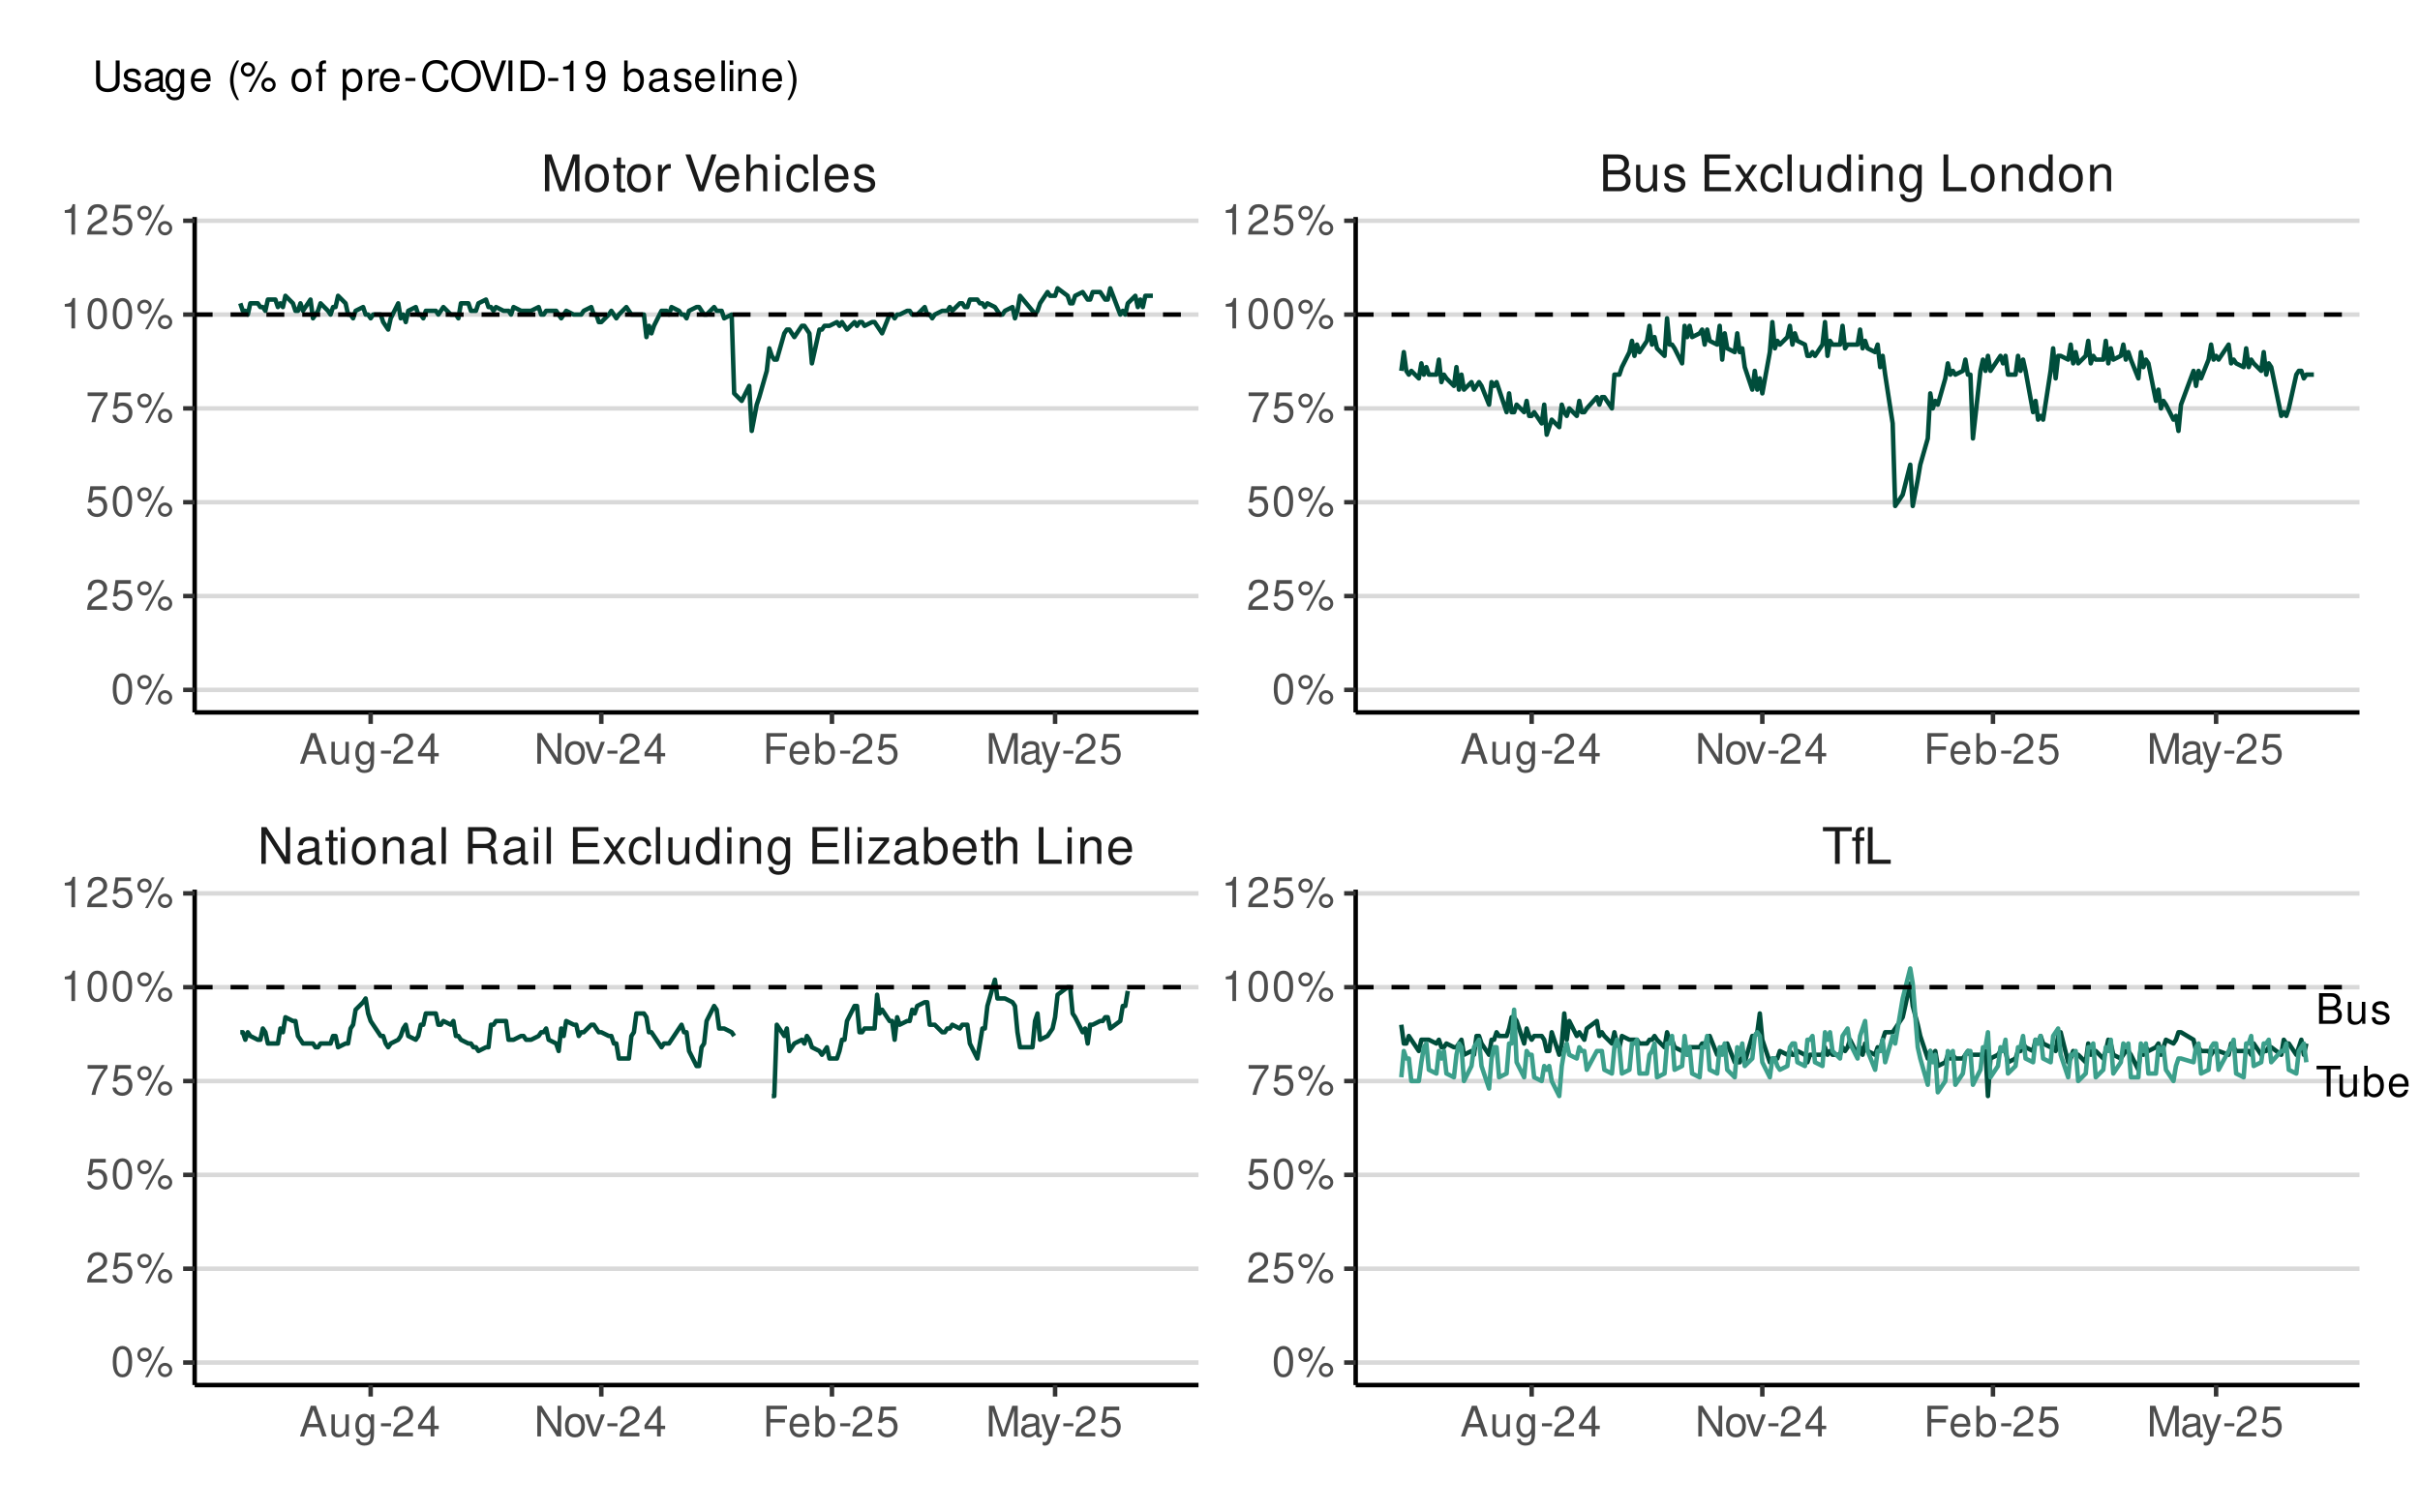 <?xml version="1.0" encoding="UTF-8"?>
<svg xmlns="http://www.w3.org/2000/svg" xmlns:xlink="http://www.w3.org/1999/xlink" width="576pt" height="360pt" viewBox="0 0 576 360" version="1.1">
<defs>
<g>
<symbol overflow="visible" id="glyph0-0">
<path style="stroke:none;" d=""/>
</symbol>
<symbol overflow="visible" id="glyph0-1">
<path style="stroke:none;" d="M 7.75 -8.75 L 6.703 -8.75 L 6.703 -1.594 L 2.125 -8.75 L 0.906 -8.75 L 0.906 0 L 1.969 0 L 1.969 -7.094 L 6.484 0 L 7.75 0 Z M 7.75 -8.75 "/>
</symbol>
<symbol overflow="visible" id="glyph0-2">
<path style="stroke:none;" d="M 6.422 -0.594 C 6.312 -0.562 6.266 -0.562 6.203 -0.562 C 5.859 -0.562 5.656 -0.75 5.656 -1.062 L 5.656 -4.75 C 5.656 -5.875 4.844 -6.469 3.297 -6.469 C 2.375 -6.469 1.641 -6.203 1.219 -5.734 C 0.922 -5.406 0.797 -5.047 0.781 -4.422 L 1.781 -4.422 C 1.875 -5.203 2.328 -5.547 3.266 -5.547 C 4.172 -5.547 4.672 -5.203 4.672 -4.609 L 4.672 -4.344 C 4.656 -3.906 4.438 -3.75 3.625 -3.641 C 2.203 -3.469 1.984 -3.422 1.609 -3.266 C 0.875 -2.953 0.5 -2.406 0.5 -1.578 C 0.5 -0.438 1.297 0.281 2.562 0.281 C 3.359 0.281 4 0 4.703 -0.641 C 4.781 0 5.094 0.281 5.734 0.281 C 5.953 0.281 6.078 0.25 6.422 0.172 Z M 4.672 -1.984 C 4.672 -1.641 4.578 -1.438 4.266 -1.156 C 3.859 -0.797 3.375 -0.594 2.781 -0.594 C 2 -0.594 1.547 -0.969 1.547 -1.609 C 1.547 -2.266 1.984 -2.609 3.062 -2.766 C 4.125 -2.906 4.328 -2.953 4.672 -3.109 Z M 4.672 -1.984 "/>
</symbol>
<symbol overflow="visible" id="glyph0-3">
<path style="stroke:none;" d="M 3.047 -6.281 L 2.016 -6.281 L 2.016 -8.016 L 1.016 -8.016 L 1.016 -6.281 L 0.172 -6.281 L 0.172 -5.469 L 1.016 -5.469 L 1.016 -0.719 C 1.016 -0.078 1.453 0.281 2.234 0.281 C 2.5 0.281 2.719 0.25 3.047 0.188 L 3.047 -0.641 C 2.906 -0.609 2.766 -0.594 2.562 -0.594 C 2.141 -0.594 2.016 -0.719 2.016 -1.156 L 2.016 -5.469 L 3.047 -5.469 Z M 3.047 -6.281 "/>
</symbol>
<symbol overflow="visible" id="glyph0-4">
<path style="stroke:none;" d="M 1.797 -6.281 L 0.797 -6.281 L 0.797 0 L 1.797 0 Z M 1.797 -8.75 L 0.797 -8.75 L 0.797 -7.484 L 1.797 -7.484 Z M 1.797 -8.75 "/>
</symbol>
<symbol overflow="visible" id="glyph0-5">
<path style="stroke:none;" d="M 3.266 -6.469 C 1.484 -6.469 0.438 -5.203 0.438 -3.094 C 0.438 -0.969 1.484 0.281 3.281 0.281 C 5.047 0.281 6.125 -0.984 6.125 -3.047 C 6.125 -5.234 5.094 -6.469 3.266 -6.469 Z M 3.281 -5.547 C 4.406 -5.547 5.078 -4.625 5.078 -3.062 C 5.078 -1.578 4.375 -0.641 3.281 -0.641 C 2.156 -0.641 1.469 -1.578 1.469 -3.094 C 1.469 -4.625 2.156 -5.547 3.281 -5.547 Z M 3.281 -5.547 "/>
</symbol>
<symbol overflow="visible" id="glyph0-6">
<path style="stroke:none;" d="M 0.844 -6.281 L 0.844 0 L 1.844 0 L 1.844 -3.469 C 1.844 -4.75 2.516 -5.594 3.547 -5.594 C 4.344 -5.594 4.844 -5.109 4.844 -4.359 L 4.844 0 L 5.844 0 L 5.844 -4.75 C 5.844 -5.797 5.062 -6.469 3.859 -6.469 C 2.922 -6.469 2.312 -6.109 1.766 -5.234 L 1.766 -6.281 Z M 0.844 -6.281 "/>
</symbol>
<symbol overflow="visible" id="glyph0-7">
<path style="stroke:none;" d="M 1.828 -8.75 L 0.812 -8.75 L 0.812 0 L 1.828 0 Z M 1.828 -8.75 "/>
</symbol>
<symbol overflow="visible" id="glyph0-8">
<path style="stroke:none;" d=""/>
</symbol>
<symbol overflow="visible" id="glyph0-9">
<path style="stroke:none;" d="M 2.234 -3.766 L 5.109 -3.766 C 6.109 -3.766 6.547 -3.281 6.547 -2.203 L 6.547 -1.422 C 6.547 -0.891 6.641 -0.359 6.797 0 L 8.141 0 L 8.141 -0.281 C 7.734 -0.562 7.641 -0.875 7.625 -2.047 C 7.609 -3.484 7.375 -3.906 6.438 -4.312 C 7.422 -4.812 7.812 -5.406 7.812 -6.406 C 7.812 -7.922 6.875 -8.75 5.141 -8.75 L 1.109 -8.75 L 1.109 0 L 2.234 0 Z M 2.234 -4.75 L 2.234 -7.766 L 4.938 -7.766 C 5.562 -7.766 5.922 -7.672 6.188 -7.422 C 6.484 -7.172 6.641 -6.781 6.641 -6.266 C 6.641 -5.219 6.125 -4.75 4.938 -4.75 Z M 2.234 -4.75 "/>
</symbol>
<symbol overflow="visible" id="glyph0-10">
<path style="stroke:none;" d="M 2.203 -3.984 L 6.953 -3.984 L 6.953 -4.969 L 2.203 -4.969 L 2.203 -7.766 L 7.141 -7.766 L 7.141 -8.75 L 1.078 -8.75 L 1.078 0 L 7.359 0 L 7.359 -0.984 L 2.203 -0.984 Z M 2.203 -3.984 "/>
</symbol>
<symbol overflow="visible" id="glyph0-11">
<path style="stroke:none;" d="M 3.5 -3.25 L 5.609 -6.281 L 4.484 -6.281 L 2.969 -4.016 L 1.469 -6.281 L 0.328 -6.281 L 2.422 -3.203 L 0.203 0 L 1.344 0 L 2.938 -2.406 L 4.516 0 L 5.672 0 Z M 3.5 -3.25 "/>
</symbol>
<symbol overflow="visible" id="glyph0-12">
<path style="stroke:none;" d="M 5.656 -4.172 C 5.609 -4.781 5.469 -5.188 5.234 -5.531 C 4.797 -6.125 4.047 -6.469 3.172 -6.469 C 1.469 -6.469 0.375 -5.125 0.375 -3.031 C 0.375 -1.016 1.453 0.281 3.156 0.281 C 4.656 0.281 5.609 -0.625 5.719 -2.156 L 4.719 -2.156 C 4.547 -1.156 4.031 -0.641 3.188 -0.641 C 2.078 -0.641 1.422 -1.547 1.422 -3.031 C 1.422 -4.609 2.062 -5.547 3.156 -5.547 C 4 -5.547 4.531 -5.047 4.641 -4.172 Z M 5.656 -4.172 "/>
</symbol>
<symbol overflow="visible" id="glyph0-13">
<path style="stroke:none;" d="M 5.781 0 L 5.781 -6.281 L 4.781 -6.281 L 4.781 -2.719 C 4.781 -1.438 4.109 -0.594 3.078 -0.594 C 2.281 -0.594 1.781 -1.078 1.781 -1.844 L 1.781 -6.281 L 0.781 -6.281 L 0.781 -1.438 C 0.781 -0.391 1.562 0.281 2.781 0.281 C 3.703 0.281 4.297 -0.047 4.891 -0.875 L 4.891 0 Z M 5.781 0 "/>
</symbol>
<symbol overflow="visible" id="glyph0-14">
<path style="stroke:none;" d="M 5.938 -8.75 L 4.938 -8.75 L 4.938 -5.5 C 4.531 -6.125 3.859 -6.469 3.016 -6.469 C 1.375 -6.469 0.312 -5.156 0.312 -3.156 C 0.312 -1.031 1.344 0.281 3.047 0.281 C 3.906 0.281 4.516 -0.047 5.047 -0.828 L 5.047 0 L 5.938 0 Z M 3.188 -5.531 C 4.266 -5.531 4.938 -4.578 4.938 -3.078 C 4.938 -1.625 4.25 -0.656 3.188 -0.656 C 2.094 -0.656 1.359 -1.625 1.359 -3.094 C 1.359 -4.562 2.094 -5.531 3.188 -5.531 Z M 3.188 -5.531 "/>
</symbol>
<symbol overflow="visible" id="glyph0-15">
<path style="stroke:none;" d="M 4.844 -6.281 L 4.844 -5.375 C 4.344 -6.125 3.797 -6.469 3 -6.469 C 1.469 -6.469 0.422 -5.047 0.422 -3.031 C 0.422 -1.984 0.672 -1.219 1.219 -0.578 C 1.688 -0.031 2.281 0.281 2.922 0.281 C 3.688 0.281 4.219 -0.062 4.75 -0.859 L 4.75 -0.531 C 4.75 1.156 4.281 1.781 3.031 1.781 C 2.188 1.781 1.734 1.438 1.641 0.719 L 0.625 0.719 C 0.719 1.891 1.641 2.609 3.016 2.609 C 3.938 2.609 4.703 2.312 5.109 1.812 C 5.594 1.219 5.766 0.438 5.766 -1.031 L 5.766 -6.281 Z M 3.094 -5.547 C 4.156 -5.547 4.75 -4.656 4.75 -3.062 C 4.75 -1.531 4.141 -0.641 3.094 -0.641 C 2.062 -0.641 1.469 -1.547 1.469 -3.094 C 1.469 -4.625 2.062 -5.547 3.094 -5.547 Z M 3.094 -5.547 "/>
</symbol>
<symbol overflow="visible" id="glyph0-16">
<path style="stroke:none;" d="M 5.312 -6.281 L 0.625 -6.281 L 0.625 -5.406 L 4.125 -5.406 L 0.375 -0.906 L 0.375 0 L 5.484 0 L 5.484 -0.875 L 1.578 -0.875 L 5.312 -5.406 Z M 5.312 -6.281 "/>
</symbol>
<symbol overflow="visible" id="glyph0-17">
<path style="stroke:none;" d="M 0.641 -8.75 L 0.641 0 L 1.547 0 L 1.547 -0.797 C 2.031 -0.078 2.656 0.281 3.547 0.281 C 5.203 0.281 6.281 -1.078 6.281 -3.172 C 6.281 -5.203 5.25 -6.469 3.594 -6.469 C 2.719 -6.469 2.109 -6.141 1.641 -5.438 L 1.641 -8.75 Z M 3.391 -5.531 C 4.516 -5.531 5.234 -4.562 5.234 -3.062 C 5.234 -1.625 4.484 -0.656 3.391 -0.656 C 2.328 -0.656 1.641 -1.625 1.641 -3.094 C 1.641 -4.578 2.328 -5.531 3.391 -5.531 Z M 3.391 -5.531 "/>
</symbol>
<symbol overflow="visible" id="glyph0-18">
<path style="stroke:none;" d="M 6.156 -2.812 C 6.156 -3.766 6.078 -4.344 5.906 -4.812 C 5.5 -5.844 4.531 -6.469 3.359 -6.469 C 1.609 -6.469 0.484 -5.141 0.484 -3.062 C 0.484 -0.984 1.562 0.281 3.344 0.281 C 4.781 0.281 5.766 -0.547 6.031 -1.906 L 5.016 -1.906 C 4.734 -1.078 4.172 -0.641 3.375 -0.641 C 2.734 -0.641 2.203 -0.938 1.859 -1.469 C 1.625 -1.828 1.531 -2.188 1.531 -2.812 Z M 1.547 -3.625 C 1.625 -4.781 2.344 -5.547 3.344 -5.547 C 4.375 -5.547 5.078 -4.75 5.078 -3.625 Z M 1.547 -3.625 "/>
</symbol>
<symbol overflow="visible" id="glyph0-19">
<path style="stroke:none;" d="M 0.844 -8.75 L 0.844 0 L 1.844 0 L 1.844 -3.469 C 1.844 -4.75 2.516 -5.594 3.547 -5.594 C 3.875 -5.594 4.188 -5.5 4.422 -5.312 C 4.719 -5.094 4.844 -4.797 4.844 -4.359 L 4.844 0 L 5.828 0 L 5.828 -4.75 C 5.828 -5.812 5.078 -6.469 3.859 -6.469 C 2.969 -6.469 2.422 -6.188 1.844 -5.422 L 1.844 -8.75 Z M 0.844 -8.75 "/>
</symbol>
<symbol overflow="visible" id="glyph0-20">
<path style="stroke:none;" d="M 2.078 -8.75 L 0.953 -8.75 L 0.953 0 L 6.391 0 L 6.391 -0.984 L 2.078 -0.984 Z M 2.078 -8.75 "/>
</symbol>
<symbol overflow="visible" id="glyph0-21">
<path style="stroke:none;" d="M 4.25 -7.766 L 7.109 -7.766 L 7.109 -8.75 L 0.25 -8.75 L 0.25 -7.766 L 3.125 -7.766 L 3.125 0 L 4.25 0 Z M 4.25 -7.766 "/>
</symbol>
<symbol overflow="visible" id="glyph0-22">
<path style="stroke:none;" d="M 3.094 -6.281 L 2.047 -6.281 L 2.047 -7.266 C 2.047 -7.688 2.281 -7.906 2.75 -7.906 C 2.828 -7.906 2.875 -7.906 3.094 -7.891 L 3.094 -8.719 C 2.875 -8.766 2.734 -8.781 2.531 -8.781 C 1.609 -8.781 1.062 -8.25 1.062 -7.359 L 1.062 -6.281 L 0.219 -6.281 L 0.219 -5.469 L 1.062 -5.469 L 1.062 0 L 2.047 0 L 2.047 -5.469 L 3.094 -5.469 Z M 3.094 -6.281 "/>
</symbol>
<symbol overflow="visible" id="glyph0-23">
<path style="stroke:none;" d="M 5.609 0 L 8.078 -7.328 L 8.078 0 L 9.125 0 L 9.125 -8.75 L 7.578 -8.75 L 5.047 -1.125 L 2.453 -8.75 L 0.906 -8.75 L 0.906 0 L 1.953 0 L 1.953 -7.328 L 4.438 0 Z M 5.609 0 "/>
</symbol>
<symbol overflow="visible" id="glyph0-24">
<path style="stroke:none;" d="M 0.828 -6.281 L 0.828 0 L 1.844 0 L 1.844 -3.266 C 1.844 -4.781 2.469 -5.453 3.859 -5.406 L 3.859 -6.438 C 3.688 -6.453 3.594 -6.469 3.469 -6.469 C 2.812 -6.469 2.328 -6.078 1.75 -5.141 L 1.75 -6.281 Z M 0.828 -6.281 "/>
</symbol>
<symbol overflow="visible" id="glyph0-25">
<path style="stroke:none;" d="M 4.703 0 L 7.734 -8.75 L 6.547 -8.75 L 4.125 -1.344 L 1.562 -8.75 L 0.359 -8.75 L 3.5 0 Z M 4.703 0 "/>
</symbol>
<symbol overflow="visible" id="glyph0-26">
<path style="stroke:none;" d="M 5.25 -4.531 C 5.25 -5.766 4.422 -6.469 2.969 -6.469 C 1.516 -6.469 0.562 -5.719 0.562 -4.547 C 0.562 -3.562 1.062 -3.094 2.562 -2.734 L 3.484 -2.516 C 4.188 -2.344 4.469 -2.094 4.469 -1.641 C 4.469 -1.047 3.875 -0.641 3 -0.641 C 2.453 -0.641 2 -0.797 1.75 -1.062 C 1.594 -1.25 1.531 -1.422 1.469 -1.875 L 0.406 -1.875 C 0.453 -0.422 1.266 0.281 2.922 0.281 C 4.5 0.281 5.516 -0.5 5.516 -1.719 C 5.516 -2.656 4.984 -3.172 3.734 -3.469 L 2.766 -3.703 C 1.953 -3.891 1.609 -4.156 1.609 -4.594 C 1.609 -5.188 2.125 -5.547 2.938 -5.547 C 3.75 -5.547 4.172 -5.203 4.203 -4.531 Z M 5.25 -4.531 "/>
</symbol>
<symbol overflow="visible" id="glyph0-27">
<path style="stroke:none;" d="M 0.953 0 L 4.891 0 C 5.719 0 6.344 -0.234 6.797 -0.734 C 7.234 -1.188 7.469 -1.812 7.469 -2.5 C 7.469 -3.547 7 -4.188 5.875 -4.625 C 6.688 -4.984 7.094 -5.625 7.094 -6.531 C 7.094 -7.172 6.859 -7.734 6.391 -8.141 C 5.922 -8.562 5.344 -8.75 4.5 -8.75 L 0.953 -8.75 Z M 2.062 -4.984 L 2.062 -7.766 L 4.219 -7.766 C 4.844 -7.766 5.203 -7.688 5.5 -7.453 C 5.812 -7.219 5.969 -6.859 5.969 -6.375 C 5.969 -5.891 5.812 -5.531 5.5 -5.297 C 5.203 -5.062 4.844 -4.984 4.219 -4.984 Z M 2.062 -0.984 L 2.062 -4 L 4.781 -4 C 5.766 -4 6.359 -3.438 6.359 -2.484 C 6.359 -1.547 5.766 -0.984 4.781 -0.984 Z M 2.062 -0.984 "/>
</symbol>
<symbol overflow="visible" id="glyph1-0">
<path style="stroke:none;" d=""/>
</symbol>
<symbol overflow="visible" id="glyph1-1">
<path style="stroke:none;" d="M 4.734 -2.188 L 5.484 0 L 6.531 0 L 3.969 -7.297 L 2.766 -7.297 L 0.172 0 L 1.156 0 L 1.938 -2.188 Z M 4.484 -2.969 L 2.156 -2.969 L 3.359 -6.297 Z M 4.484 -2.969 "/>
</symbol>
<symbol overflow="visible" id="glyph1-2">
<path style="stroke:none;" d="M 4.812 0 L 4.812 -5.234 L 3.984 -5.234 L 3.984 -2.266 C 3.984 -1.203 3.438 -0.5 2.562 -0.5 C 1.906 -0.5 1.484 -0.906 1.484 -1.531 L 1.484 -5.234 L 0.656 -5.234 L 0.656 -1.203 C 0.656 -0.328 1.297 0.234 2.312 0.234 C 3.094 0.234 3.578 -0.047 4.062 -0.734 L 4.062 0 Z M 4.812 0 "/>
</symbol>
<symbol overflow="visible" id="glyph1-3">
<path style="stroke:none;" d="M 4.047 -5.234 L 4.047 -4.484 C 3.625 -5.109 3.156 -5.391 2.5 -5.391 C 1.234 -5.391 0.344 -4.203 0.344 -2.531 C 0.344 -1.656 0.562 -1.016 1.016 -0.484 C 1.406 -0.016 1.906 0.234 2.438 0.234 C 3.062 0.234 3.516 -0.047 3.953 -0.703 L 3.953 -0.438 C 3.953 0.953 3.562 1.484 2.531 1.484 C 1.812 1.484 1.453 1.203 1.375 0.594 L 0.516 0.594 C 0.594 1.562 1.375 2.188 2.516 2.188 C 3.281 2.188 3.922 1.938 4.266 1.516 C 4.656 1.016 4.812 0.375 4.812 -0.859 L 4.812 -5.234 Z M 2.578 -4.625 C 3.453 -4.625 3.953 -3.875 3.953 -2.547 C 3.953 -1.281 3.453 -0.547 2.578 -0.547 C 1.719 -0.547 1.219 -1.297 1.219 -2.578 C 1.219 -3.859 1.719 -4.625 2.578 -4.625 Z M 2.578 -4.625 "/>
</symbol>
<symbol overflow="visible" id="glyph1-4">
<path style="stroke:none;" d="M 2.844 -3.125 L 0.453 -3.125 L 0.453 -2.406 L 2.844 -2.406 Z M 2.844 -3.125 "/>
</symbol>
<symbol overflow="visible" id="glyph1-5">
<path style="stroke:none;" d="M 5.062 -0.875 L 1.328 -0.875 C 1.422 -1.469 1.734 -1.844 2.609 -2.375 L 3.609 -2.938 C 4.594 -3.484 5.109 -4.234 5.109 -5.125 C 5.109 -5.719 4.875 -6.281 4.453 -6.672 C 4.031 -7.047 3.516 -7.234 2.844 -7.234 C 1.938 -7.234 1.266 -6.906 0.875 -6.297 C 0.625 -5.906 0.516 -5.453 0.5 -4.734 L 1.375 -4.734 C 1.406 -5.219 1.469 -5.516 1.594 -5.75 C 1.812 -6.188 2.281 -6.453 2.812 -6.453 C 3.609 -6.453 4.203 -5.875 4.203 -5.094 C 4.203 -4.516 3.875 -4.016 3.25 -3.656 L 2.328 -3.125 C 0.844 -2.266 0.422 -1.594 0.344 -0.016 L 5.062 -0.016 Z M 5.062 -0.875 "/>
</symbol>
<symbol overflow="visible" id="glyph1-6">
<path style="stroke:none;" d="M 3.266 -1.75 L 3.266 0 L 4.156 0 L 4.156 -1.75 L 5.203 -1.75 L 5.203 -2.547 L 4.156 -2.547 L 4.156 -7.234 L 3.5 -7.234 L 0.281 -2.688 L 0.281 -1.75 Z M 3.266 -2.547 L 1.047 -2.547 L 3.266 -5.734 Z M 3.266 -2.547 "/>
</symbol>
<symbol overflow="visible" id="glyph1-7">
<path style="stroke:none;" d="M 6.453 -7.297 L 5.578 -7.297 L 5.578 -1.328 L 1.766 -7.297 L 0.766 -7.297 L 0.766 0 L 1.641 0 L 1.641 -5.906 L 5.406 0 L 6.453 0 Z M 6.453 -7.297 "/>
</symbol>
<symbol overflow="visible" id="glyph1-8">
<path style="stroke:none;" d="M 2.719 -5.391 C 1.234 -5.391 0.359 -4.344 0.359 -2.578 C 0.359 -0.812 1.234 0.234 2.734 0.234 C 4.203 0.234 5.094 -0.812 5.094 -2.547 C 5.094 -4.359 4.234 -5.391 2.719 -5.391 Z M 2.734 -4.625 C 3.672 -4.625 4.234 -3.844 4.234 -2.547 C 4.234 -1.312 3.656 -0.547 2.734 -0.547 C 1.797 -0.547 1.234 -1.312 1.234 -2.578 C 1.234 -3.844 1.797 -4.625 2.734 -4.625 Z M 2.734 -4.625 "/>
</symbol>
<symbol overflow="visible" id="glyph1-9">
<path style="stroke:none;" d="M 2.844 0 L 4.859 -5.234 L 3.922 -5.234 L 2.438 -0.984 L 1.047 -5.234 L 0.094 -5.234 L 1.938 0 Z M 2.844 0 "/>
</symbol>
<symbol overflow="visible" id="glyph1-10">
<path style="stroke:none;" d="M 1.828 -3.312 L 5.312 -3.312 L 5.312 -4.141 L 1.828 -4.141 L 1.828 -6.469 L 5.797 -6.469 L 5.797 -7.297 L 0.906 -7.297 L 0.906 0 L 1.828 0 Z M 1.828 -3.312 "/>
</symbol>
<symbol overflow="visible" id="glyph1-11">
<path style="stroke:none;" d="M 5.125 -2.344 C 5.125 -3.141 5.062 -3.625 4.922 -4.016 C 4.578 -4.875 3.781 -5.391 2.797 -5.391 C 1.344 -5.391 0.406 -4.281 0.406 -2.547 C 0.406 -0.812 1.297 0.234 2.781 0.234 C 3.984 0.234 4.812 -0.453 5.016 -1.594 L 4.188 -1.594 C 3.953 -0.906 3.484 -0.547 2.812 -0.547 C 2.281 -0.547 1.828 -0.781 1.547 -1.219 C 1.344 -1.516 1.281 -1.812 1.266 -2.344 Z M 1.297 -3.016 C 1.359 -3.984 1.953 -4.625 2.797 -4.625 C 3.641 -4.625 4.234 -3.953 4.234 -3.016 Z M 1.297 -3.016 "/>
</symbol>
<symbol overflow="visible" id="glyph1-12">
<path style="stroke:none;" d="M 0.547 -7.297 L 0.547 0 L 1.297 0 L 1.297 -0.672 C 1.688 -0.062 2.219 0.234 2.953 0.234 C 4.328 0.234 5.234 -0.906 5.234 -2.641 C 5.234 -4.344 4.375 -5.391 2.984 -5.391 C 2.266 -5.391 1.766 -5.125 1.375 -4.531 L 1.375 -7.297 Z M 2.828 -4.609 C 3.766 -4.609 4.359 -3.797 4.359 -2.547 C 4.359 -1.359 3.734 -0.547 2.828 -0.547 C 1.938 -0.547 1.375 -1.344 1.375 -2.578 C 1.375 -3.812 1.938 -4.609 2.828 -4.609 Z M 2.828 -4.609 "/>
</symbol>
<symbol overflow="visible" id="glyph1-13">
<path style="stroke:none;" d="M 4.766 -7.094 L 1.094 -7.094 L 0.562 -3.234 L 1.375 -3.234 C 1.797 -3.719 2.125 -3.891 2.688 -3.891 C 3.641 -3.891 4.234 -3.234 4.234 -2.188 C 4.234 -1.172 3.641 -0.547 2.688 -0.547 C 1.906 -0.547 1.438 -0.938 1.234 -1.734 L 0.344 -1.734 C 0.469 -1.156 0.562 -0.875 0.781 -0.625 C 1.188 -0.078 1.906 0.234 2.703 0.234 C 4.125 0.234 5.125 -0.812 5.125 -2.312 C 5.125 -3.703 4.203 -4.672 2.844 -4.672 C 2.344 -4.672 1.938 -4.547 1.531 -4.234 L 1.812 -6.219 L 4.766 -6.219 Z M 4.766 -7.094 "/>
</symbol>
<symbol overflow="visible" id="glyph1-14">
<path style="stroke:none;" d="M 4.688 0 L 6.734 -6.109 L 6.734 0 L 7.609 0 L 7.609 -7.297 L 6.312 -7.297 L 4.203 -0.938 L 2.047 -7.297 L 0.75 -7.297 L 0.75 0 L 1.625 0 L 1.625 -6.109 L 3.703 0 Z M 4.688 0 "/>
</symbol>
<symbol overflow="visible" id="glyph1-15">
<path style="stroke:none;" d="M 5.344 -0.484 C 5.266 -0.469 5.219 -0.469 5.172 -0.469 C 4.875 -0.469 4.719 -0.625 4.719 -0.875 L 4.719 -3.953 C 4.719 -4.891 4.047 -5.391 2.75 -5.391 C 1.984 -5.391 1.375 -5.172 1.016 -4.781 C 0.766 -4.516 0.672 -4.203 0.656 -3.688 L 1.484 -3.688 C 1.562 -4.328 1.938 -4.625 2.719 -4.625 C 3.484 -4.625 3.891 -4.344 3.891 -3.844 L 3.891 -3.625 C 3.875 -3.266 3.703 -3.125 3.016 -3.047 C 1.844 -2.891 1.656 -2.844 1.344 -2.719 C 0.734 -2.453 0.422 -2 0.422 -1.312 C 0.422 -0.375 1.078 0.234 2.141 0.234 C 2.797 0.234 3.328 0 3.922 -0.547 C 3.984 0 4.234 0.234 4.781 0.234 C 4.953 0.234 5.062 0.203 5.344 0.141 Z M 3.891 -1.656 C 3.891 -1.375 3.812 -1.203 3.562 -0.969 C 3.219 -0.656 2.812 -0.5 2.312 -0.5 C 1.672 -0.5 1.297 -0.812 1.297 -1.344 C 1.297 -1.891 1.656 -2.172 2.547 -2.297 C 3.438 -2.422 3.609 -2.453 3.891 -2.594 Z M 3.891 -1.656 "/>
</symbol>
<symbol overflow="visible" id="glyph1-16">
<path style="stroke:none;" d="M 3.875 -5.234 L 2.438 -1.156 L 1.094 -5.234 L 0.203 -5.234 L 1.969 0.016 L 1.656 0.844 C 1.516 1.219 1.328 1.359 0.984 1.359 C 0.844 1.359 0.719 1.344 0.547 1.297 L 0.547 2.047 C 0.703 2.141 0.875 2.188 1.094 2.188 C 1.375 2.188 1.656 2.094 1.875 1.938 C 2.141 1.734 2.297 1.516 2.453 1.094 L 4.781 -5.234 Z M 3.875 -5.234 "/>
</symbol>
<symbol overflow="visible" id="glyph1-17">
<path style="stroke:none;" d="M 2.75 -7.234 C 2.094 -7.234 1.484 -6.938 1.125 -6.438 C 0.656 -5.797 0.438 -4.844 0.438 -3.5 C 0.438 -1.062 1.234 0.234 2.75 0.234 C 4.25 0.234 5.062 -1.062 5.062 -3.438 C 5.062 -4.844 4.844 -5.781 4.375 -6.438 C 4.016 -6.938 3.422 -7.234 2.75 -7.234 Z M 2.75 -6.453 C 3.703 -6.453 4.172 -5.484 4.172 -3.516 C 4.172 -1.453 3.703 -0.5 2.734 -0.5 C 1.797 -0.5 1.328 -1.5 1.328 -3.484 C 1.328 -5.484 1.797 -6.453 2.75 -6.453 Z M 2.75 -6.453 "/>
</symbol>
<symbol overflow="visible" id="glyph1-18">
<path style="stroke:none;" d="M 1.984 -6.844 C 1.047 -6.844 0.297 -6.078 0.297 -5.141 C 0.297 -4.203 1.047 -3.438 2 -3.438 C 2.938 -3.438 3.703 -4.203 3.703 -5.125 C 3.703 -6.094 2.953 -6.844 1.984 -6.844 Z M 1.984 -6.156 C 2.562 -6.156 3.016 -5.703 3.016 -5.125 C 3.016 -4.578 2.547 -4.125 2 -4.125 C 1.438 -4.125 0.984 -4.578 0.984 -5.141 C 0.984 -5.703 1.438 -6.156 1.984 -6.156 Z M 6.094 -7.094 L 2.141 0.203 L 2.797 0.203 L 6.75 -7.094 Z M 6.875 -3.219 C 5.938 -3.219 5.188 -2.453 5.188 -1.516 C 5.188 -0.562 5.938 0.188 6.891 0.188 C 7.812 0.188 8.594 -0.562 8.594 -1.5 C 8.594 -2.453 7.844 -3.219 6.875 -3.219 Z M 6.875 -2.516 C 7.453 -2.516 7.906 -2.062 7.906 -1.5 C 7.906 -0.953 7.438 -0.516 6.891 -0.516 C 6.312 -0.516 5.875 -0.953 5.875 -1.516 C 5.875 -2.062 6.312 -2.516 6.875 -2.516 Z M 6.875 -2.516 "/>
</symbol>
<symbol overflow="visible" id="glyph1-19">
<path style="stroke:none;" d="M 5.203 -7.094 L 0.453 -7.094 L 0.453 -6.219 L 4.297 -6.219 C 2.594 -3.812 1.906 -2.328 1.375 0 L 2.312 0 C 2.703 -2.266 3.594 -4.219 5.203 -6.344 Z M 5.203 -7.094 "/>
</symbol>
<symbol overflow="visible" id="glyph1-20">
<path style="stroke:none;" d="M 2.594 -5.156 L 2.594 0 L 3.469 0 L 3.469 -7.234 L 2.891 -7.234 C 2.578 -6.125 2.375 -5.969 1.016 -5.797 L 1.016 -5.156 Z M 2.594 -5.156 "/>
</symbol>
<symbol overflow="visible" id="glyph1-21">
<path style="stroke:none;" d="M 0.797 0 L 4.078 0 C 4.766 0 5.281 -0.188 5.672 -0.609 C 6.031 -0.984 6.234 -1.516 6.234 -2.078 C 6.234 -2.953 5.828 -3.484 4.906 -3.844 C 5.562 -4.156 5.906 -4.688 5.906 -5.438 C 5.906 -5.984 5.703 -6.438 5.328 -6.781 C 4.938 -7.125 4.453 -7.297 3.75 -7.297 L 0.797 -7.297 Z M 1.719 -4.156 L 1.719 -6.469 L 3.516 -6.469 C 4.047 -6.469 4.328 -6.406 4.578 -6.203 C 4.844 -6.016 4.984 -5.703 4.984 -5.312 C 4.984 -4.906 4.844 -4.609 4.578 -4.406 C 4.328 -4.219 4.047 -4.156 3.516 -4.156 Z M 1.719 -0.812 L 1.719 -3.328 L 3.984 -3.328 C 4.812 -3.328 5.297 -2.859 5.297 -2.062 C 5.297 -1.297 4.812 -0.812 3.984 -0.812 Z M 1.719 -0.812 "/>
</symbol>
<symbol overflow="visible" id="glyph1-22">
<path style="stroke:none;" d="M 4.375 -3.781 C 4.375 -4.812 3.688 -5.391 2.484 -5.391 C 1.266 -5.391 0.469 -4.766 0.469 -3.797 C 0.469 -2.969 0.891 -2.578 2.125 -2.281 L 2.906 -2.094 C 3.484 -1.953 3.719 -1.734 3.719 -1.375 C 3.719 -0.875 3.234 -0.547 2.5 -0.547 C 2.047 -0.547 1.672 -0.672 1.453 -0.891 C 1.328 -1.047 1.266 -1.188 1.219 -1.562 L 0.344 -1.562 C 0.375 -0.344 1.062 0.234 2.438 0.234 C 3.75 0.234 4.594 -0.422 4.594 -1.438 C 4.594 -2.203 4.156 -2.641 3.109 -2.891 L 2.312 -3.078 C 1.625 -3.234 1.344 -3.453 1.344 -3.828 C 1.344 -4.312 1.766 -4.625 2.453 -4.625 C 3.125 -4.625 3.484 -4.328 3.5 -3.781 Z M 4.375 -3.781 "/>
</symbol>
<symbol overflow="visible" id="glyph1-23">
<path style="stroke:none;" d="M 3.547 -6.469 L 5.938 -6.469 L 5.938 -7.297 L 0.203 -7.297 L 0.203 -6.469 L 2.609 -6.469 L 2.609 0 L 3.547 0 Z M 3.547 -6.469 "/>
</symbol>
<symbol overflow="visible" id="glyph1-24">
<path style="stroke:none;" d="M 5.516 -7.297 L 5.516 -2.172 C 5.516 -1.188 4.812 -0.594 3.641 -0.594 C 3.094 -0.594 2.656 -0.719 2.312 -0.969 C 1.953 -1.25 1.781 -1.625 1.781 -2.172 L 1.781 -7.297 L 0.844 -7.297 L 0.844 -2.172 C 0.844 -0.688 1.906 0.234 3.641 0.234 C 5.344 0.234 6.453 -0.703 6.453 -2.172 L 6.453 -7.297 Z M 5.516 -7.297 "/>
</symbol>
<symbol overflow="visible" id="glyph1-25">
<path style="stroke:none;" d=""/>
</symbol>
<symbol overflow="visible" id="glyph1-26">
<path style="stroke:none;" d="M 2.359 -7.297 C 1.359 -5.984 0.734 -4.156 0.734 -2.594 C 0.734 -1.016 1.359 0.812 2.359 2.125 L 2.906 2.125 C 2.031 0.688 1.547 -0.984 1.547 -2.594 C 1.547 -4.188 2.031 -5.875 2.906 -7.297 Z M 2.359 -7.297 "/>
</symbol>
<symbol overflow="visible" id="glyph1-27">
<path style="stroke:none;" d="M 2.578 -5.234 L 1.703 -5.234 L 1.703 -6.062 C 1.703 -6.406 1.906 -6.594 2.297 -6.594 C 2.359 -6.594 2.391 -6.594 2.578 -6.578 L 2.578 -7.266 C 2.391 -7.312 2.281 -7.312 2.109 -7.312 C 1.344 -7.312 0.875 -6.875 0.875 -6.125 L 0.875 -5.234 L 0.188 -5.234 L 0.188 -4.562 L 0.875 -4.562 L 0.875 0 L 1.703 0 L 1.703 -4.562 L 2.578 -4.562 Z M 2.578 -5.234 "/>
</symbol>
<symbol overflow="visible" id="glyph1-28">
<path style="stroke:none;" d="M 0.547 2.188 L 1.375 2.188 L 1.375 -0.547 C 1.812 -0.016 2.312 0.234 2.984 0.234 C 4.344 0.234 5.234 -0.859 5.234 -2.531 C 5.234 -4.297 4.375 -5.391 2.984 -5.391 C 2.266 -5.391 1.703 -5.062 1.312 -4.453 L 1.312 -5.234 L 0.547 -5.234 Z M 2.844 -4.609 C 3.766 -4.609 4.359 -3.797 4.359 -2.547 C 4.359 -1.359 3.75 -0.547 2.844 -0.547 C 1.953 -0.547 1.375 -1.344 1.375 -2.578 C 1.375 -3.812 1.953 -4.609 2.844 -4.609 Z M 2.844 -4.609 "/>
</symbol>
<symbol overflow="visible" id="glyph1-29">
<path style="stroke:none;" d="M 0.688 -5.234 L 0.688 0 L 1.531 0 L 1.531 -2.719 C 1.547 -3.984 2.062 -4.547 3.203 -4.516 L 3.203 -5.359 C 3.062 -5.375 2.984 -5.391 2.891 -5.391 C 2.344 -5.391 1.938 -5.062 1.453 -4.297 L 1.453 -5.234 Z M 0.688 -5.234 "/>
</symbol>
<symbol overflow="visible" id="glyph1-30">
<path style="stroke:none;" d="M 6.625 -5.031 C 6.328 -6.625 5.406 -7.406 3.812 -7.406 C 2.828 -7.406 2.047 -7.094 1.5 -6.5 C 0.844 -5.781 0.484 -4.734 0.484 -3.562 C 0.484 -2.359 0.844 -1.328 1.531 -0.625 C 2.094 -0.047 2.812 0.234 3.766 0.234 C 5.547 0.234 6.547 -0.734 6.766 -2.656 L 5.812 -2.656 C 5.734 -2.156 5.625 -1.812 5.484 -1.531 C 5.188 -0.938 4.562 -0.594 3.781 -0.594 C 2.328 -0.594 1.406 -1.75 1.406 -3.562 C 1.406 -5.438 2.281 -6.594 3.703 -6.594 C 4.297 -6.594 4.844 -6.422 5.141 -6.125 C 5.406 -5.875 5.562 -5.578 5.672 -5.031 Z M 6.625 -5.031 "/>
</symbol>
<symbol overflow="visible" id="glyph1-31">
<path style="stroke:none;" d="M 3.891 -7.406 C 1.797 -7.406 0.375 -5.875 0.375 -3.594 C 0.375 -1.297 1.797 0.234 3.906 0.234 C 4.797 0.234 5.562 -0.047 6.156 -0.547 C 6.953 -1.203 7.422 -2.344 7.422 -3.531 C 7.422 -5.875 6.031 -7.406 3.891 -7.406 Z M 3.891 -6.594 C 5.469 -6.594 6.484 -5.406 6.484 -3.547 C 6.484 -1.797 5.438 -0.594 3.906 -0.594 C 2.344 -0.594 1.312 -1.797 1.312 -3.594 C 1.312 -5.391 2.344 -6.594 3.891 -6.594 Z M 3.891 -6.594 "/>
</symbol>
<symbol overflow="visible" id="glyph1-32">
<path style="stroke:none;" d="M 3.922 0 L 6.453 -7.297 L 5.453 -7.297 L 3.438 -1.125 L 1.297 -7.297 L 0.297 -7.297 L 2.922 0 Z M 3.922 0 "/>
</symbol>
<symbol overflow="visible" id="glyph1-33">
<path style="stroke:none;" d="M 1.938 -7.297 L 1 -7.297 L 1 0 L 1.938 0 Z M 1.938 -7.297 "/>
</symbol>
<symbol overflow="visible" id="glyph1-34">
<path style="stroke:none;" d="M 0.891 0 L 3.703 0 C 5.547 0 6.672 -1.375 6.672 -3.656 C 6.672 -5.906 5.547 -7.297 3.703 -7.297 L 0.891 -7.297 Z M 1.812 -0.812 L 1.812 -6.469 L 3.547 -6.469 C 4.984 -6.469 5.734 -5.5 5.734 -3.641 C 5.734 -1.797 4.984 -0.812 3.547 -0.812 Z M 1.812 -0.812 "/>
</symbol>
<symbol overflow="visible" id="glyph1-35">
<path style="stroke:none;" d="M 0.531 -1.656 C 0.703 -0.469 1.453 0.234 2.547 0.234 C 3.328 0.234 4.031 -0.156 4.453 -0.797 C 4.891 -1.516 5.094 -2.391 5.094 -3.703 C 5.094 -4.922 4.906 -5.688 4.484 -6.328 C 4.094 -6.922 3.484 -7.234 2.703 -7.234 C 1.344 -7.234 0.375 -6.219 0.375 -4.812 C 0.375 -3.484 1.281 -2.547 2.562 -2.547 C 3.234 -2.547 3.734 -2.797 4.188 -3.344 C 4.172 -1.547 3.609 -0.547 2.594 -0.547 C 1.984 -0.547 1.547 -0.953 1.406 -1.656 Z M 2.688 -6.453 C 3.516 -6.453 4.125 -5.766 4.125 -4.844 C 4.125 -3.953 3.531 -3.328 2.656 -3.328 C 1.812 -3.328 1.281 -3.938 1.281 -4.891 C 1.281 -5.797 1.875 -6.453 2.688 -6.453 Z M 2.688 -6.453 "/>
</symbol>
<symbol overflow="visible" id="glyph1-36">
<path style="stroke:none;" d="M 1.516 -7.297 L 0.688 -7.297 L 0.688 0 L 1.516 0 Z M 1.516 -7.297 "/>
</symbol>
<symbol overflow="visible" id="glyph1-37">
<path style="stroke:none;" d="M 1.5 -5.234 L 0.672 -5.234 L 0.672 0 L 1.5 0 Z M 1.5 -7.297 L 0.656 -7.297 L 0.656 -6.234 L 1.5 -6.234 Z M 1.5 -7.297 "/>
</symbol>
<symbol overflow="visible" id="glyph1-38">
<path style="stroke:none;" d="M 0.703 -5.234 L 0.703 0 L 1.547 0 L 1.547 -2.891 C 1.547 -3.953 2.094 -4.656 2.953 -4.656 C 3.625 -4.656 4.047 -4.266 4.047 -3.625 L 4.047 0 L 4.875 0 L 4.875 -3.953 C 4.875 -4.828 4.219 -5.391 3.203 -5.391 C 2.438 -5.391 1.938 -5.094 1.469 -4.359 L 1.469 -5.234 Z M 0.703 -5.234 "/>
</symbol>
<symbol overflow="visible" id="glyph1-39">
<path style="stroke:none;" d="M 0.938 2.125 C 1.938 0.812 2.562 -1.016 2.562 -2.578 C 2.562 -4.156 1.938 -5.984 0.938 -7.297 L 0.375 -7.297 C 1.266 -5.859 1.75 -4.188 1.75 -2.578 C 1.75 -0.984 1.266 0.703 0.375 2.125 Z M 0.938 2.125 "/>
</symbol>
</g>
<clipPath id="clip1">
  <path d="M 46.332 51.648 L 285.262 51.648 L 285.262 169.57 L 46.332 169.57 Z M 46.332 51.648 "/>
</clipPath>
<clipPath id="clip2">
  <path d="M 46.332 163 L 285.262 163 L 285.262 165 L 46.332 165 Z M 46.332 163 "/>
</clipPath>
<clipPath id="clip3">
  <path d="M 46.332 141 L 285.262 141 L 285.262 143 L 46.332 143 Z M 46.332 141 "/>
</clipPath>
<clipPath id="clip4">
  <path d="M 46.332 119 L 285.262 119 L 285.262 121 L 46.332 121 Z M 46.332 119 "/>
</clipPath>
<clipPath id="clip5">
  <path d="M 46.332 96 L 285.262 96 L 285.262 98 L 46.332 98 Z M 46.332 96 "/>
</clipPath>
<clipPath id="clip6">
  <path d="M 46.332 74 L 285.262 74 L 285.262 76 L 46.332 76 Z M 46.332 74 "/>
</clipPath>
<clipPath id="clip7">
  <path d="M 46.332 52 L 285.262 52 L 285.262 54 L 46.332 54 Z M 46.332 52 "/>
</clipPath>
<clipPath id="clip8">
  <path d="M 46.332 74 L 285.262 74 L 285.262 76 L 46.332 76 Z M 46.332 74 "/>
</clipPath>
<clipPath id="clip9">
  <path d="M 46.332 211.746 L 285.262 211.746 L 285.262 329.668 L 46.332 329.668 Z M 46.332 211.746 "/>
</clipPath>
<clipPath id="clip10">
  <path d="M 46.332 323 L 285.262 323 L 285.262 325 L 46.332 325 Z M 46.332 323 "/>
</clipPath>
<clipPath id="clip11">
  <path d="M 46.332 301 L 285.262 301 L 285.262 303 L 46.332 303 Z M 46.332 301 "/>
</clipPath>
<clipPath id="clip12">
  <path d="M 46.332 279 L 285.262 279 L 285.262 281 L 46.332 281 Z M 46.332 279 "/>
</clipPath>
<clipPath id="clip13">
  <path d="M 46.332 256 L 285.262 256 L 285.262 258 L 46.332 258 Z M 46.332 256 "/>
</clipPath>
<clipPath id="clip14">
  <path d="M 46.332 234 L 285.262 234 L 285.262 236 L 46.332 236 Z M 46.332 234 "/>
</clipPath>
<clipPath id="clip15">
  <path d="M 46.332 212 L 285.262 212 L 285.262 214 L 46.332 214 Z M 46.332 212 "/>
</clipPath>
<clipPath id="clip16">
  <path d="M 46.332 234 L 285.262 234 L 285.262 236 L 46.332 236 Z M 46.332 234 "/>
</clipPath>
<clipPath id="clip17">
  <path d="M 322.672 51.648 L 561.602 51.648 L 561.602 169.57 L 322.672 169.57 Z M 322.672 51.648 "/>
</clipPath>
<clipPath id="clip18">
  <path d="M 322.672 163 L 561.602 163 L 561.602 165 L 322.672 165 Z M 322.672 163 "/>
</clipPath>
<clipPath id="clip19">
  <path d="M 322.672 141 L 561.602 141 L 561.602 143 L 322.672 143 Z M 322.672 141 "/>
</clipPath>
<clipPath id="clip20">
  <path d="M 322.672 119 L 561.602 119 L 561.602 121 L 322.672 121 Z M 322.672 119 "/>
</clipPath>
<clipPath id="clip21">
  <path d="M 322.672 96 L 561.602 96 L 561.602 98 L 322.672 98 Z M 322.672 96 "/>
</clipPath>
<clipPath id="clip22">
  <path d="M 322.672 74 L 561.602 74 L 561.602 76 L 322.672 76 Z M 322.672 74 "/>
</clipPath>
<clipPath id="clip23">
  <path d="M 322.672 52 L 561.602 52 L 561.602 54 L 322.672 54 Z M 322.672 52 "/>
</clipPath>
<clipPath id="clip24">
  <path d="M 322.672 74 L 561.602 74 L 561.602 76 L 322.672 76 Z M 322.672 74 "/>
</clipPath>
<clipPath id="clip25">
  <path d="M 322.672 211.746 L 561.602 211.746 L 561.602 329.668 L 322.672 329.668 Z M 322.672 211.746 "/>
</clipPath>
<clipPath id="clip26">
  <path d="M 322.672 323 L 561.602 323 L 561.602 325 L 322.672 325 Z M 322.672 323 "/>
</clipPath>
<clipPath id="clip27">
  <path d="M 322.672 301 L 561.602 301 L 561.602 303 L 322.672 303 Z M 322.672 301 "/>
</clipPath>
<clipPath id="clip28">
  <path d="M 322.672 279 L 561.602 279 L 561.602 281 L 322.672 281 Z M 322.672 279 "/>
</clipPath>
<clipPath id="clip29">
  <path d="M 322.672 256 L 561.602 256 L 561.602 258 L 322.672 258 Z M 322.672 256 "/>
</clipPath>
<clipPath id="clip30">
  <path d="M 322.672 234 L 561.602 234 L 561.602 236 L 322.672 236 Z M 322.672 234 "/>
</clipPath>
<clipPath id="clip31">
  <path d="M 322.672 212 L 561.602 212 L 561.602 214 L 322.672 214 Z M 322.672 212 "/>
</clipPath>
<clipPath id="clip32">
  <path d="M 322.672 234 L 561.602 234 L 561.602 236 L 322.672 236 Z M 322.672 234 "/>
</clipPath>
</defs>
<g id="surface112">
<rect x="0" y="0" width="576" height="360" style="fill:rgb(100%,100%,100%);fill-opacity:1;stroke:none;"/>
<rect x="0" y="0" width="576" height="360" style="fill:rgb(100%,100%,100%);fill-opacity:1;stroke:none;"/>
<path style="fill:none;stroke-width:1.067;stroke-linecap:round;stroke-linejoin:round;stroke:rgb(100%,100%,100%);stroke-opacity:1;stroke-miterlimit:10;" d="M 0 360 L 576 360 L 576 0 L 0 0 Z M 0 360 "/>
<g clip-path="url(#clip1)" clip-rule="nonzero">
<path style=" stroke:none;fill-rule:nonzero;fill:rgb(100%,100%,100%);fill-opacity:1;" d="M 46.332 169.57 L 285.262 169.57 L 285.262 51.648 L 46.332 51.648 Z M 46.332 169.57 "/>
</g>
<g clip-path="url(#clip2)" clip-rule="nonzero">
<path style="fill:none;stroke-width:1.067;stroke-linecap:butt;stroke-linejoin:round;stroke:rgb(85.098%,85.098%,85.098%);stroke-opacity:1;stroke-miterlimit:10;" d="M 46.332 164.207 L 285.262 164.207 "/>
</g>
<g clip-path="url(#clip3)" clip-rule="nonzero">
<path style="fill:none;stroke-width:1.067;stroke-linecap:butt;stroke-linejoin:round;stroke:rgb(85.098%,85.098%,85.098%);stroke-opacity:1;stroke-miterlimit:10;" d="M 46.332 141.875 L 285.262 141.875 "/>
</g>
<g clip-path="url(#clip4)" clip-rule="nonzero">
<path style="fill:none;stroke-width:1.067;stroke-linecap:butt;stroke-linejoin:round;stroke:rgb(85.098%,85.098%,85.098%);stroke-opacity:1;stroke-miterlimit:10;" d="M 46.332 119.539 L 285.262 119.539 "/>
</g>
<g clip-path="url(#clip5)" clip-rule="nonzero">
<path style="fill:none;stroke-width:1.067;stroke-linecap:butt;stroke-linejoin:round;stroke:rgb(85.098%,85.098%,85.098%);stroke-opacity:1;stroke-miterlimit:10;" d="M 46.332 97.207 L 285.262 97.207 "/>
</g>
<g clip-path="url(#clip6)" clip-rule="nonzero">
<path style="fill:none;stroke-width:1.067;stroke-linecap:butt;stroke-linejoin:round;stroke:rgb(85.098%,85.098%,85.098%);stroke-opacity:1;stroke-miterlimit:10;" d="M 46.332 74.875 L 285.262 74.875 "/>
</g>
<g clip-path="url(#clip7)" clip-rule="nonzero">
<path style="fill:none;stroke-width:1.067;stroke-linecap:butt;stroke-linejoin:round;stroke:rgb(85.098%,85.098%,85.098%);stroke-opacity:1;stroke-miterlimit:10;" d="M 46.332 52.539 L 285.262 52.539 "/>
</g>
<path style="fill:none;stroke-width:1.067;stroke-linecap:butt;stroke-linejoin:round;stroke:rgb(0%,30.196%,23.137%);stroke-opacity:1;stroke-miterlimit:10;" d="M 57.191 72.195 L 57.789 73.98 L 58.387 73.98 L 58.98 74.875 L 59.578 72.195 L 61.367 72.195 L 61.965 73.086 L 62.562 73.086 L 63.16 73.98 L 63.758 71.301 L 65.547 71.301 L 66.145 73.086 L 66.738 72.195 L 67.336 73.086 L 67.934 70.406 L 69.723 72.195 L 70.32 73.98 L 70.918 73.98 L 71.512 72.195 L 72.109 73.98 L 73.898 71.301 L 74.496 75.766 L 75.094 74.875 L 75.691 73.98 L 76.289 72.195 L 78.078 73.98 L 78.676 74.875 L 79.27 73.086 L 79.867 73.086 L 80.465 70.406 L 82.254 72.195 L 82.852 74.875 L 83.449 74.875 L 84.043 75.766 L 84.641 73.98 L 86.43 73.086 L 87.027 74.875 L 87.625 74.875 L 88.223 75.766 L 88.816 74.875 L 90.609 74.875 L 91.207 76.66 L 91.801 77.555 L 92.398 78.445 L 92.996 75.766 L 94.785 72.195 L 95.383 75.766 L 95.98 74.875 L 96.574 76.66 L 97.172 73.98 L 98.961 73.086 L 99.559 74.875 L 100.156 74.875 L 100.754 75.766 L 101.348 73.98 L 103.738 73.98 L 104.332 74.875 L 105.527 73.086 L 107.316 74.875 L 108.512 74.875 L 109.105 75.766 L 109.703 72.195 L 111.492 72.195 L 112.09 73.98 L 113.285 73.98 L 113.879 72.195 L 115.672 71.301 L 116.27 73.086 L 116.863 73.086 L 117.461 73.98 L 118.059 73.086 L 119.848 73.98 L 121.043 73.98 L 121.637 74.875 L 122.234 73.086 L 124.023 73.98 L 126.41 73.98 L 128.203 73.086 L 128.801 74.875 L 129.395 74.875 L 129.992 73.98 L 132.379 73.98 L 132.977 74.875 L 133.574 75.766 L 134.168 74.875 L 134.766 73.98 L 136.555 74.875 L 138.348 74.875 L 138.941 73.98 L 140.734 73.086 L 141.332 74.875 L 141.926 74.875 L 142.523 76.66 L 143.121 76.66 L 144.91 74.875 L 145.508 73.98 L 146.105 74.875 L 146.699 75.766 L 147.297 74.875 L 149.086 73.086 L 150.281 74.875 L 153.266 74.875 L 153.863 80.234 L 154.457 77.555 L 155.055 79.34 L 155.652 77.555 L 157.441 73.98 L 158.637 73.98 L 159.23 74.875 L 159.828 73.086 L 161.617 73.98 L 162.215 74.875 L 162.812 74.875 L 163.41 75.766 L 164.004 73.98 L 165.797 73.086 L 166.395 73.086 L 166.988 73.98 L 167.586 74.875 L 168.184 74.875 L 169.973 73.086 L 170.57 73.98 L 171.762 73.98 L 172.359 75.766 L 174.148 74.875 L 174.746 93.633 L 176.535 95.422 L 178.328 91.848 L 178.926 102.566 L 180.117 96.312 L 180.715 94.527 L 182.504 88.273 L 183.102 82.914 L 183.699 84.699 L 184.293 85.594 L 184.891 85.594 L 186.68 79.34 L 187.277 78.445 L 187.875 78.445 L 188.473 79.34 L 189.066 80.234 L 190.859 77.555 L 191.453 77.555 L 192.051 78.445 L 192.648 79.34 L 193.246 86.488 L 195.035 78.445 L 195.633 78.445 L 196.23 77.555 L 197.422 77.555 L 199.211 76.66 L 199.809 77.555 L 200.406 76.66 L 201.004 77.555 L 201.598 78.445 L 203.391 76.66 L 203.984 77.555 L 204.582 76.66 L 205.18 76.66 L 205.777 77.555 L 207.566 76.66 L 208.164 76.66 L 208.762 77.555 L 209.355 78.445 L 209.953 79.34 L 211.742 74.875 L 212.34 74.875 L 212.938 75.766 L 213.535 74.875 L 214.129 74.875 L 215.922 73.98 L 216.516 73.98 L 217.113 74.875 L 218.309 74.875 L 220.098 73.086 L 220.695 74.875 L 221.293 74.875 L 221.887 75.766 L 222.484 74.875 L 224.273 73.98 L 225.469 73.98 L 226.066 73.086 L 226.66 73.98 L 228.453 72.195 L 229.047 72.195 L 229.645 73.086 L 230.242 73.086 L 230.84 71.301 L 232.629 71.301 L 233.227 72.195 L 233.824 72.195 L 234.418 73.086 L 235.016 72.195 L 236.805 73.086 L 238 74.875 L 238.598 74.875 L 239.191 73.98 L 240.984 73.086 L 241.578 75.766 L 242.176 73.98 L 242.773 70.406 L 245.758 73.98 L 246.355 74.875 L 246.949 73.98 L 247.547 72.195 L 249.336 69.512 L 249.934 70.406 L 251.129 70.406 L 251.723 68.621 L 254.109 70.406 L 254.707 72.195 L 255.305 72.195 L 255.902 70.406 L 257.691 69.512 L 258.887 71.301 L 259.48 71.301 L 260.078 69.512 L 261.867 69.512 L 263.062 71.301 L 263.66 71.301 L 264.254 68.621 L 266.641 74.875 L 267.238 73.98 L 267.836 74.875 L 268.434 72.195 L 270.223 70.406 L 270.82 73.086 L 271.418 71.301 L 272.012 73.086 L 272.609 70.406 L 274.398 70.406 "/>
<g clip-path="url(#clip8)" clip-rule="nonzero">
<path style="fill:none;stroke-width:1.067;stroke-linecap:butt;stroke-linejoin:round;stroke:rgb(0%,0%,0%);stroke-opacity:1;stroke-dasharray:4.268,4.268;stroke-miterlimit:10;" d="M 46.332 74.875 L 285.262 74.875 "/>
</g>
<g clip-path="url(#clip9)" clip-rule="nonzero">
<path style=" stroke:none;fill-rule:nonzero;fill:rgb(100%,100%,100%);fill-opacity:1;" d="M 46.332 329.668 L 285.262 329.668 L 285.262 211.746 L 46.332 211.746 Z M 46.332 329.668 "/>
</g>
<g clip-path="url(#clip10)" clip-rule="nonzero">
<path style="fill:none;stroke-width:1.067;stroke-linecap:butt;stroke-linejoin:round;stroke:rgb(85.098%,85.098%,85.098%);stroke-opacity:1;stroke-miterlimit:10;" d="M 46.332 324.309 L 285.262 324.309 "/>
</g>
<g clip-path="url(#clip11)" clip-rule="nonzero">
<path style="fill:none;stroke-width:1.067;stroke-linecap:butt;stroke-linejoin:round;stroke:rgb(85.098%,85.098%,85.098%);stroke-opacity:1;stroke-miterlimit:10;" d="M 46.332 301.977 L 285.262 301.977 "/>
</g>
<g clip-path="url(#clip12)" clip-rule="nonzero">
<path style="fill:none;stroke-width:1.067;stroke-linecap:butt;stroke-linejoin:round;stroke:rgb(85.098%,85.098%,85.098%);stroke-opacity:1;stroke-miterlimit:10;" d="M 46.332 279.641 L 285.262 279.641 "/>
</g>
<g clip-path="url(#clip13)" clip-rule="nonzero">
<path style="fill:none;stroke-width:1.067;stroke-linecap:butt;stroke-linejoin:round;stroke:rgb(85.098%,85.098%,85.098%);stroke-opacity:1;stroke-miterlimit:10;" d="M 46.332 257.309 L 285.262 257.309 "/>
</g>
<g clip-path="url(#clip14)" clip-rule="nonzero">
<path style="fill:none;stroke-width:1.067;stroke-linecap:butt;stroke-linejoin:round;stroke:rgb(85.098%,85.098%,85.098%);stroke-opacity:1;stroke-miterlimit:10;" d="M 46.332 234.973 L 285.262 234.973 "/>
</g>
<g clip-path="url(#clip15)" clip-rule="nonzero">
<path style="fill:none;stroke-width:1.067;stroke-linecap:butt;stroke-linejoin:round;stroke:rgb(85.098%,85.098%,85.098%);stroke-opacity:1;stroke-miterlimit:10;" d="M 46.332 212.641 L 285.262 212.641 "/>
</g>
<path style="fill:none;stroke-width:1.067;stroke-linecap:butt;stroke-linejoin:round;stroke:rgb(0%,30.196%,23.137%);stroke-opacity:1;stroke-miterlimit:10;" d="M 57.191 245.695 L 57.789 245.695 L 58.387 247.48 L 58.98 245.695 L 59.578 246.586 L 61.367 247.48 L 61.965 247.48 L 62.562 244.801 L 63.16 245.695 L 63.758 248.375 L 66.145 248.375 L 66.738 244.801 L 67.336 245.695 L 67.934 242.121 L 69.723 243.016 L 70.32 243.016 L 70.918 246.586 L 71.512 247.48 L 72.109 248.375 L 74.496 248.375 L 75.094 249.266 L 75.691 249.266 L 76.289 248.375 L 78.676 248.375 L 79.27 246.586 L 79.867 246.586 L 80.465 249.266 L 82.254 248.375 L 82.852 248.375 L 83.449 244.801 L 84.043 243.906 L 84.641 240.332 L 86.43 238.547 L 87.027 237.652 L 87.625 241.227 L 88.223 243.016 L 88.816 243.906 L 90.609 246.586 L 91.207 246.586 L 91.801 248.375 L 92.398 249.266 L 92.996 248.375 L 94.785 247.48 L 95.383 246.586 L 95.98 244.801 L 96.574 243.906 L 97.172 246.586 L 98.961 247.48 L 99.559 246.586 L 100.156 243.906 L 100.754 243.906 L 101.348 241.227 L 103.738 241.227 L 104.332 243.906 L 104.93 243.906 L 105.527 243.016 L 107.316 243.906 L 107.914 243.016 L 108.512 246.586 L 109.105 246.586 L 109.703 247.48 L 111.492 248.375 L 112.09 248.375 L 112.688 249.266 L 113.285 249.266 L 113.879 250.16 L 115.672 249.266 L 116.27 249.266 L 116.863 243.906 L 117.461 243.906 L 118.059 243.016 L 120.445 243.016 L 121.043 247.48 L 122.234 247.48 L 124.023 246.586 L 124.621 246.586 L 125.219 247.48 L 126.41 247.48 L 128.203 246.586 L 128.801 245.695 L 129.395 245.695 L 129.992 244.801 L 130.59 247.48 L 132.379 248.375 L 132.977 250.16 L 133.574 244.801 L 134.168 246.586 L 134.766 243.016 L 136.555 243.906 L 137.152 243.906 L 137.75 246.586 L 138.348 245.695 L 138.941 245.695 L 140.734 243.906 L 141.332 243.906 L 141.926 244.801 L 142.523 245.695 L 143.121 245.695 L 144.91 246.586 L 145.508 246.586 L 146.105 248.375 L 146.699 248.375 L 147.297 251.945 L 149.684 251.945 L 150.281 246.586 L 150.879 245.695 L 151.473 241.227 L 153.266 241.227 L 153.863 242.121 L 154.457 245.695 L 155.055 245.695 L 155.652 246.586 L 157.441 249.266 L 158.039 248.375 L 159.23 248.375 L 159.828 247.48 L 161.617 244.801 L 162.215 243.906 L 162.812 245.695 L 163.41 245.695 L 164.004 250.16 L 165.797 253.734 L 166.395 253.734 L 166.988 249.266 L 167.586 248.375 L 168.184 243.016 L 169.973 239.441 L 170.57 240.332 L 171.168 244.801 L 172.359 244.801 L 174.148 245.695 L 174.746 246.586 "/>
<path style="fill:none;stroke-width:1.067;stroke-linecap:butt;stroke-linejoin:round;stroke:rgb(0%,30.196%,23.137%);stroke-opacity:1;stroke-miterlimit:10;" d="M 183.699 260.879 L 184.293 260.879 L 184.891 243.906 L 186.68 246.586 L 187.277 244.801 L 187.875 250.16 L 188.473 249.266 L 189.066 248.375 L 190.859 247.48 L 191.453 248.375 L 192.051 246.586 L 192.648 247.48 L 193.246 249.266 L 195.035 250.16 L 195.633 251.055 L 196.23 250.16 L 196.824 249.266 L 197.422 251.945 L 199.211 251.945 L 199.809 250.16 L 200.406 247.48 L 201.004 247.48 L 201.598 243.016 L 203.391 239.441 L 203.984 239.441 L 204.582 245.695 L 205.18 245.695 L 205.777 244.801 L 208.164 244.801 L 208.762 236.762 L 209.355 241.227 L 209.953 240.332 L 211.742 243.016 L 212.34 243.016 L 212.938 247.48 L 213.535 242.121 L 214.129 243.906 L 215.922 243.016 L 216.516 243.016 L 217.113 240.332 L 217.711 241.227 L 218.309 239.441 L 220.098 238.547 L 220.695 238.547 L 221.293 243.906 L 222.484 243.906 L 224.273 245.695 L 224.871 245.695 L 225.469 244.801 L 226.066 244.801 L 226.66 243.906 L 228.453 244.801 L 229.047 243.906 L 230.242 243.906 L 230.84 248.375 L 232.629 251.945 L 233.227 248.375 L 233.824 244.801 L 234.418 244.801 L 235.016 239.441 L 236.805 233.188 L 237.402 237.652 L 239.191 237.652 L 240.984 238.547 L 241.578 239.441 L 242.176 245.695 L 242.773 249.266 L 245.758 249.266 L 246.355 243.016 L 246.949 241.227 L 247.547 247.48 L 249.336 246.586 L 249.934 245.695 L 250.531 244.801 L 251.129 242.121 L 251.723 236.762 L 254.109 234.973 L 254.707 234.973 L 255.305 241.227 L 255.902 242.121 L 257.691 245.695 L 258.289 244.801 L 258.887 248.375 L 259.48 243.906 L 260.078 243.906 L 261.867 243.016 L 262.465 243.016 L 263.062 242.121 L 263.66 242.121 L 264.254 244.801 L 266.641 243.016 L 267.238 239.441 L 267.836 239.441 L 268.434 235.867 "/>
<g clip-path="url(#clip16)" clip-rule="nonzero">
<path style="fill:none;stroke-width:1.067;stroke-linecap:butt;stroke-linejoin:round;stroke:rgb(0%,0%,0%);stroke-opacity:1;stroke-dasharray:4.268,4.268;stroke-miterlimit:10;" d="M 46.332 234.973 L 285.262 234.973 "/>
</g>
<g clip-path="url(#clip17)" clip-rule="nonzero">
<path style=" stroke:none;fill-rule:nonzero;fill:rgb(100%,100%,100%);fill-opacity:1;" d="M 322.672 169.57 L 561.602 169.57 L 561.602 51.648 L 322.672 51.648 Z M 322.672 169.57 "/>
</g>
<g clip-path="url(#clip18)" clip-rule="nonzero">
<path style="fill:none;stroke-width:1.067;stroke-linecap:butt;stroke-linejoin:round;stroke:rgb(85.098%,85.098%,85.098%);stroke-opacity:1;stroke-miterlimit:10;" d="M 322.672 164.207 L 561.602 164.207 "/>
</g>
<g clip-path="url(#clip19)" clip-rule="nonzero">
<path style="fill:none;stroke-width:1.067;stroke-linecap:butt;stroke-linejoin:round;stroke:rgb(85.098%,85.098%,85.098%);stroke-opacity:1;stroke-miterlimit:10;" d="M 322.672 141.875 L 561.602 141.875 "/>
</g>
<g clip-path="url(#clip20)" clip-rule="nonzero">
<path style="fill:none;stroke-width:1.067;stroke-linecap:butt;stroke-linejoin:round;stroke:rgb(85.098%,85.098%,85.098%);stroke-opacity:1;stroke-miterlimit:10;" d="M 322.672 119.539 L 561.602 119.539 "/>
</g>
<g clip-path="url(#clip21)" clip-rule="nonzero">
<path style="fill:none;stroke-width:1.067;stroke-linecap:butt;stroke-linejoin:round;stroke:rgb(85.098%,85.098%,85.098%);stroke-opacity:1;stroke-miterlimit:10;" d="M 322.672 97.207 L 561.602 97.207 "/>
</g>
<g clip-path="url(#clip22)" clip-rule="nonzero">
<path style="fill:none;stroke-width:1.067;stroke-linecap:butt;stroke-linejoin:round;stroke:rgb(85.098%,85.098%,85.098%);stroke-opacity:1;stroke-miterlimit:10;" d="M 322.672 74.875 L 561.602 74.875 "/>
</g>
<g clip-path="url(#clip23)" clip-rule="nonzero">
<path style="fill:none;stroke-width:1.067;stroke-linecap:butt;stroke-linejoin:round;stroke:rgb(85.098%,85.098%,85.098%);stroke-opacity:1;stroke-miterlimit:10;" d="M 322.672 52.539 L 561.602 52.539 "/>
</g>
<path style="fill:none;stroke-width:1.067;stroke-linecap:butt;stroke-linejoin:round;stroke:rgb(0%,30.196%,23.137%);stroke-opacity:1;stroke-miterlimit:10;" d="M 333.531 88.273 L 334.129 83.809 L 334.727 88.273 L 335.32 89.168 L 335.918 88.273 L 337.707 90.059 L 338.305 86.488 L 338.902 89.168 L 339.5 87.379 L 340.094 89.168 L 341.887 89.168 L 342.484 85.594 L 343.078 90.953 L 343.676 89.168 L 344.273 90.059 L 346.062 91.848 L 346.66 87.379 L 347.258 92.742 L 347.852 89.168 L 348.449 92.742 L 350.238 90.953 L 350.836 92.742 L 352.031 90.953 L 352.625 91.848 L 354.418 96.312 L 355.016 90.953 L 355.609 91.848 L 356.207 90.953 L 356.805 92.742 L 358.594 98.102 L 359.191 93.633 L 359.789 98.102 L 360.383 98.102 L 360.98 96.312 L 362.77 98.102 L 363.367 95.422 L 363.965 98.992 L 364.562 98.992 L 365.156 98.102 L 366.949 100.781 L 367.547 96.312 L 368.141 103.461 L 368.738 101.676 L 369.336 99.887 L 371.125 101.676 L 371.723 96.312 L 372.32 98.102 L 372.914 98.992 L 373.512 97.207 L 375.301 98.992 L 375.898 95.422 L 376.496 98.102 L 377.094 98.102 L 377.688 97.207 L 380.078 94.527 L 380.672 96.312 L 381.27 94.527 L 381.867 94.527 L 383.656 97.207 L 384.254 89.168 L 385.445 89.168 L 386.043 87.379 L 387.832 83.809 L 388.43 81.129 L 389.027 84.699 L 389.625 82.02 L 390.219 83.809 L 392.012 81.129 L 392.609 77.555 L 393.203 82.02 L 393.801 80.234 L 394.398 82.914 L 396.188 84.699 L 396.785 75.766 L 397.383 82.02 L 397.977 82.02 L 398.574 82.914 L 400.363 86.488 L 400.961 77.555 L 401.559 80.234 L 402.156 77.555 L 402.75 80.234 L 404.543 79.34 L 405.137 78.445 L 405.734 82.02 L 406.332 78.445 L 406.93 81.129 L 408.719 82.02 L 409.316 77.555 L 409.914 85.594 L 410.508 79.34 L 411.105 82.914 L 412.895 83.809 L 413.492 79.34 L 414.09 83.809 L 414.688 82.914 L 415.281 87.379 L 417.074 92.742 L 417.668 88.273 L 418.266 92.742 L 418.863 90.059 L 419.461 93.633 L 421.25 83.809 L 421.848 76.66 L 422.445 82.914 L 423.039 81.129 L 423.637 82.02 L 425.426 80.234 L 426.023 77.555 L 426.621 82.02 L 427.219 79.34 L 427.812 81.129 L 429.605 82.02 L 430.199 84.699 L 430.797 84.699 L 431.395 83.809 L 431.992 84.699 L 433.781 82.02 L 434.379 76.66 L 434.977 84.699 L 435.57 81.129 L 436.168 82.02 L 437.957 82.02 L 438.555 77.555 L 439.152 82.914 L 439.75 82.02 L 442.137 82.02 L 442.73 78.445 L 443.328 82.914 L 443.926 81.129 L 444.523 82.914 L 446.312 83.809 L 446.91 82.02 L 447.508 87.379 L 448.102 84.699 L 448.699 89.168 L 450.488 100.781 L 451.086 120.434 L 452.875 117.754 L 454.668 110.609 L 455.262 120.434 L 456.457 114.18 L 457.055 110.609 L 458.844 104.355 L 459.441 93.633 L 460.039 97.207 L 460.633 95.422 L 461.23 96.312 L 463.02 90.059 L 463.617 86.488 L 464.215 89.168 L 464.812 88.273 L 465.406 89.168 L 467.199 88.273 L 467.793 85.594 L 468.391 89.168 L 468.988 89.168 L 469.586 104.355 L 471.375 88.273 L 471.973 85.594 L 472.57 88.273 L 473.164 84.699 L 473.762 88.273 L 475.551 85.594 L 476.148 84.699 L 476.746 86.488 L 477.344 84.699 L 477.938 89.168 L 479.73 89.168 L 480.324 84.699 L 480.922 88.273 L 481.52 85.594 L 482.117 88.273 L 483.906 98.102 L 484.504 95.422 L 485.102 99.887 L 485.695 98.992 L 486.293 99.887 L 488.082 88.273 L 488.68 82.914 L 489.277 90.059 L 489.875 84.699 L 490.469 84.699 L 492.262 85.594 L 492.855 82.02 L 493.453 86.488 L 494.051 83.809 L 494.648 86.488 L 496.438 84.699 L 497.035 81.129 L 497.633 86.488 L 498.227 84.699 L 498.824 85.594 L 500.613 85.594 L 501.211 81.129 L 501.809 86.488 L 502.406 82.914 L 503 85.594 L 504.793 84.699 L 505.387 82.02 L 505.984 85.594 L 506.582 83.809 L 507.18 85.594 L 508.969 90.059 L 509.566 83.809 L 510.164 87.379 L 510.758 85.594 L 511.355 86.488 L 513.145 95.422 L 513.742 92.742 L 514.34 97.207 L 514.938 95.422 L 515.531 96.312 L 517.324 99.887 L 517.918 98.992 L 518.516 102.566 L 519.113 96.312 L 522.098 88.273 L 522.695 91.848 L 523.289 88.273 L 523.887 90.059 L 525.676 85.594 L 526.273 82.02 L 526.871 85.594 L 527.469 84.699 L 528.062 85.594 L 530.449 82.02 L 531.047 86.488 L 531.645 85.594 L 532.242 86.488 L 534.031 87.379 L 534.629 82.914 L 535.227 87.379 L 535.82 85.594 L 536.418 86.488 L 538.207 88.273 L 538.805 83.809 L 539.402 89.168 L 540 86.488 L 540.594 87.379 L 542.98 98.992 L 543.578 98.102 L 544.176 98.992 L 544.773 97.207 L 546.562 89.168 L 547.16 88.273 L 547.758 88.273 L 548.352 90.059 L 548.949 89.168 L 550.738 89.168 "/>
<g clip-path="url(#clip24)" clip-rule="nonzero">
<path style="fill:none;stroke-width:1.067;stroke-linecap:butt;stroke-linejoin:round;stroke:rgb(0%,0%,0%);stroke-opacity:1;stroke-dasharray:4.268,4.268;stroke-miterlimit:10;" d="M 322.672 74.875 L 561.602 74.875 "/>
</g>
<g clip-path="url(#clip25)" clip-rule="nonzero">
<path style=" stroke:none;fill-rule:nonzero;fill:rgb(100%,100%,100%);fill-opacity:1;" d="M 322.672 329.668 L 561.602 329.668 L 561.602 211.746 L 322.672 211.746 Z M 322.672 329.668 "/>
</g>
<g clip-path="url(#clip26)" clip-rule="nonzero">
<path style="fill:none;stroke-width:1.067;stroke-linecap:butt;stroke-linejoin:round;stroke:rgb(85.098%,85.098%,85.098%);stroke-opacity:1;stroke-miterlimit:10;" d="M 322.672 324.309 L 561.602 324.309 "/>
</g>
<g clip-path="url(#clip27)" clip-rule="nonzero">
<path style="fill:none;stroke-width:1.067;stroke-linecap:butt;stroke-linejoin:round;stroke:rgb(85.098%,85.098%,85.098%);stroke-opacity:1;stroke-miterlimit:10;" d="M 322.672 301.977 L 561.602 301.977 "/>
</g>
<g clip-path="url(#clip28)" clip-rule="nonzero">
<path style="fill:none;stroke-width:1.067;stroke-linecap:butt;stroke-linejoin:round;stroke:rgb(85.098%,85.098%,85.098%);stroke-opacity:1;stroke-miterlimit:10;" d="M 322.672 279.641 L 561.602 279.641 "/>
</g>
<g clip-path="url(#clip29)" clip-rule="nonzero">
<path style="fill:none;stroke-width:1.067;stroke-linecap:butt;stroke-linejoin:round;stroke:rgb(85.098%,85.098%,85.098%);stroke-opacity:1;stroke-miterlimit:10;" d="M 322.672 257.309 L 561.602 257.309 "/>
</g>
<g clip-path="url(#clip30)" clip-rule="nonzero">
<path style="fill:none;stroke-width:1.067;stroke-linecap:butt;stroke-linejoin:round;stroke:rgb(85.098%,85.098%,85.098%);stroke-opacity:1;stroke-miterlimit:10;" d="M 322.672 234.973 L 561.602 234.973 "/>
</g>
<g clip-path="url(#clip31)" clip-rule="nonzero">
<path style="fill:none;stroke-width:1.067;stroke-linecap:butt;stroke-linejoin:round;stroke:rgb(85.098%,85.098%,85.098%);stroke-opacity:1;stroke-miterlimit:10;" d="M 322.672 212.641 L 561.602 212.641 "/>
</g>
<path style="fill:none;stroke-width:1.067;stroke-linecap:butt;stroke-linejoin:round;stroke:rgb(0%,30.196%,23.137%);stroke-opacity:1;stroke-miterlimit:10;" d="M 333.531 243.906 L 334.129 248.375 L 334.727 248.375 L 335.32 246.586 L 335.918 247.48 L 337.707 250.16 L 338.305 247.48 L 340.094 247.48 L 341.887 248.375 L 342.484 247.48 L 343.078 249.266 L 343.676 249.266 L 344.273 248.375 L 346.062 249.266 L 346.66 249.266 L 347.258 248.375 L 347.852 247.48 L 348.449 251.055 L 350.238 250.16 L 350.836 251.055 L 351.434 246.586 L 352.031 246.586 L 352.625 248.375 L 354.418 251.055 L 355.016 247.48 L 355.609 247.48 L 356.207 245.695 L 356.805 246.586 L 358.594 246.586 L 359.191 244.801 L 359.789 242.121 L 360.383 242.121 L 360.98 243.016 L 362.77 248.375 L 363.367 244.801 L 363.965 246.586 L 364.562 247.48 L 365.156 246.586 L 366.949 246.586 L 367.547 247.48 L 368.141 250.16 L 368.738 250.16 L 369.336 245.695 L 371.125 251.055 L 371.723 248.375 L 372.32 241.227 L 372.914 247.48 L 373.512 243.016 L 375.301 246.586 L 375.898 245.695 L 376.496 246.586 L 377.094 247.48 L 377.688 244.801 L 380.078 243.016 L 380.672 246.586 L 381.27 245.695 L 381.867 246.586 L 383.656 248.375 L 384.254 245.695 L 384.852 248.375 L 385.445 249.266 L 386.043 246.586 L 387.832 247.48 L 389.625 247.48 L 390.219 248.375 L 392.012 248.375 L 392.609 247.48 L 393.203 247.48 L 393.801 246.586 L 394.398 247.48 L 396.188 249.266 L 396.785 245.695 L 397.383 247.48 L 397.977 247.48 L 398.574 249.266 L 400.363 250.16 L 400.961 249.266 L 401.559 251.055 L 402.156 249.266 L 404.543 249.266 L 405.137 248.375 L 406.332 248.375 L 406.93 246.586 L 408.719 251.055 L 409.914 249.266 L 410.508 249.266 L 411.105 248.375 L 412.895 252.84 L 414.09 252.84 L 414.688 251.055 L 415.281 252.84 L 417.074 246.586 L 417.668 246.586 L 418.266 245.695 L 418.863 241.227 L 419.461 247.48 L 421.25 252.84 L 421.848 251.945 L 423.039 251.945 L 423.637 250.16 L 425.426 251.055 L 426.023 250.16 L 426.621 251.055 L 427.219 251.055 L 427.812 250.16 L 429.605 251.055 L 430.199 252.84 L 430.797 251.055 L 433.781 251.055 L 434.379 249.266 L 434.977 251.055 L 435.57 250.16 L 436.168 251.055 L 437.957 251.055 L 438.555 249.266 L 439.152 250.16 L 439.75 249.266 L 440.344 247.48 L 442.137 251.055 L 442.73 249.266 L 443.328 251.055 L 443.926 248.375 L 444.523 250.16 L 446.312 251.055 L 446.91 249.266 L 447.508 250.16 L 448.102 247.48 L 448.699 245.695 L 450.488 245.695 L 451.086 244.801 L 452.875 242.121 L 454.668 234.082 L 455.262 239.441 L 456.457 243.906 L 457.055 246.586 L 458.844 251.945 L 459.441 250.16 L 460.039 251.945 L 460.633 250.16 L 461.23 253.734 L 463.02 252.84 L 463.617 251.055 L 464.215 251.945 L 464.812 251.055 L 465.406 251.945 L 467.199 251.945 L 467.793 251.055 L 468.391 250.16 L 468.988 251.055 L 471.973 251.055 L 472.57 250.16 L 473.164 260.879 L 473.762 251.945 L 475.551 251.055 L 476.148 250.16 L 477.344 250.16 L 477.938 252.84 L 479.73 251.945 L 480.324 250.16 L 480.922 250.16 L 481.52 248.375 L 482.117 249.266 L 483.906 250.16 L 484.504 247.48 L 485.102 248.375 L 485.695 246.586 L 486.293 248.375 L 488.082 249.266 L 488.68 249.266 L 489.277 250.16 L 489.875 246.586 L 490.469 245.695 L 492.262 252.84 L 492.855 251.945 L 493.453 250.16 L 494.051 251.055 L 494.648 251.055 L 496.438 252.84 L 497.035 248.375 L 497.633 251.055 L 498.227 250.16 L 498.824 250.16 L 500.613 251.945 L 501.211 250.16 L 501.809 247.48 L 502.406 248.375 L 503 251.055 L 504.793 251.945 L 505.387 251.055 L 505.984 250.16 L 506.582 250.16 L 507.18 251.055 L 508.969 254.629 L 509.566 249.266 L 510.164 251.055 L 510.758 249.266 L 511.355 250.16 L 513.145 249.266 L 513.742 248.375 L 514.34 251.055 L 514.938 249.266 L 515.531 247.48 L 517.324 248.375 L 517.918 247.48 L 518.516 245.695 L 519.113 245.695 L 522.098 247.48 L 522.695 250.16 L 523.289 249.266 L 523.887 250.16 L 525.676 250.16 L 526.273 251.055 L 526.871 250.16 L 528.062 250.16 L 530.449 251.055 L 531.047 248.375 L 531.645 249.266 L 532.242 250.16 L 535.227 250.16 L 535.82 251.055 L 536.418 248.375 L 538.207 251.055 L 538.805 250.16 L 539.402 250.16 L 540 249.266 L 540.594 249.266 L 542.98 251.055 L 543.578 247.48 L 544.176 248.375 L 544.773 248.375 L 546.562 251.055 L 547.16 249.266 L 547.758 247.48 L 548.352 251.055 L 548.949 248.375 "/>
<path style="fill:none;stroke-width:1.067;stroke-linecap:butt;stroke-linejoin:round;stroke:rgb(23.529%,62.353%,54.51%);stroke-opacity:1;stroke-miterlimit:10;" d="M 333.531 256.414 L 334.129 250.16 L 334.727 251.945 L 335.32 251.945 L 335.918 257.309 L 337.707 257.309 L 338.305 252.84 L 338.902 249.266 L 339.5 248.375 L 340.094 254.629 L 341.887 255.52 L 342.484 250.16 L 343.078 251.945 L 343.676 250.16 L 344.273 255.52 L 346.062 256.414 L 346.66 251.055 L 347.258 248.375 L 347.852 249.266 L 348.449 257.309 L 350.238 253.734 L 350.836 249.266 L 351.434 248.375 L 352.031 247.48 L 352.625 253.734 L 354.418 259.094 L 355.016 251.945 L 355.609 249.266 L 356.207 249.266 L 356.805 256.414 L 358.594 255.52 L 359.191 248.375 L 359.789 248.375 L 360.383 240.332 L 360.98 252.84 L 362.77 256.414 L 363.367 250.16 L 363.965 251.055 L 364.562 251.055 L 365.156 256.414 L 366.949 257.309 L 367.547 253.734 L 368.141 254.629 L 368.738 253.734 L 369.336 257.309 L 371.125 260.879 L 371.723 253.734 L 372.32 250.16 L 372.914 248.375 L 373.512 251.055 L 375.301 251.945 L 375.898 249.266 L 376.496 250.16 L 377.094 250.16 L 377.688 254.629 L 380.078 250.16 L 381.27 250.16 L 381.867 254.629 L 383.656 255.52 L 384.254 249.266 L 384.852 247.48 L 385.445 249.266 L 386.043 255.52 L 387.832 254.629 L 388.43 248.375 L 389.027 248.375 L 389.625 247.48 L 390.219 255.52 L 392.012 255.52 L 392.609 251.055 L 393.203 250.16 L 393.801 248.375 L 394.398 256.414 L 396.188 255.52 L 396.785 248.375 L 397.383 248.375 L 397.977 246.586 L 398.574 254.629 L 400.363 253.734 L 400.961 246.586 L 401.559 251.055 L 402.156 249.266 L 402.75 255.52 L 404.543 256.414 L 405.137 249.266 L 405.734 249.266 L 406.332 246.586 L 406.93 254.629 L 408.719 255.52 L 409.316 249.266 L 409.914 251.055 L 410.508 248.375 L 411.105 254.629 L 412.895 256.414 L 413.492 249.266 L 414.09 251.055 L 414.688 248.375 L 415.281 253.734 L 417.074 251.945 L 417.668 246.586 L 418.266 245.695 L 418.863 246.586 L 419.461 252.84 L 421.25 256.414 L 421.848 251.945 L 422.445 251.945 L 423.039 253.734 L 423.637 254.629 L 425.426 253.734 L 426.023 249.266 L 426.621 248.375 L 427.219 248.375 L 427.812 252.84 L 429.605 253.734 L 430.199 247.48 L 430.797 247.48 L 431.395 246.586 L 431.992 252.84 L 433.781 253.734 L 434.379 245.695 L 434.977 247.48 L 435.57 245.695 L 436.168 250.16 L 437.957 251.945 L 438.555 246.586 L 439.152 245.695 L 439.75 244.801 L 440.344 248.375 L 442.137 251.945 L 442.73 246.586 L 443.926 243.016 L 444.523 250.16 L 446.312 254.629 L 446.91 250.16 L 447.508 250.16 L 448.102 247.48 L 448.699 252.84 L 450.488 246.586 L 451.086 248.375 L 452.875 237.652 L 454.668 230.508 L 455.262 234.082 L 456.457 249.266 L 457.055 251.945 L 458.844 258.199 L 459.441 250.16 L 460.039 252.84 L 460.633 251.055 L 461.23 259.988 L 463.02 257.309 L 463.617 250.16 L 464.215 251.055 L 464.812 250.16 L 465.406 258.199 L 467.199 255.52 L 467.793 251.055 L 468.391 250.16 L 468.988 250.16 L 469.586 258.199 L 471.375 254.629 L 471.973 249.266 L 472.57 249.266 L 473.164 245.695 L 473.762 256.414 L 475.551 253.734 L 476.148 249.266 L 476.746 250.16 L 477.344 247.48 L 477.938 255.52 L 479.73 253.734 L 480.324 249.266 L 480.922 249.266 L 481.52 246.586 L 482.117 251.945 L 483.906 252.84 L 484.504 247.48 L 485.102 248.375 L 485.695 246.586 L 486.293 251.945 L 488.082 252.84 L 488.68 246.586 L 489.277 245.695 L 489.875 244.801 L 490.469 251.055 L 492.262 256.414 L 492.855 251.055 L 493.453 251.055 L 494.051 250.16 L 494.648 257.309 L 496.438 255.52 L 497.035 249.266 L 497.633 249.266 L 498.227 248.375 L 498.824 256.414 L 500.613 254.629 L 501.211 249.266 L 501.809 250.16 L 502.406 247.48 L 503 255.52 L 504.793 252.84 L 505.387 248.375 L 505.984 249.266 L 506.582 248.375 L 507.18 256.414 L 508.969 256.414 L 509.566 248.375 L 510.164 250.16 L 510.758 248.375 L 511.355 255.52 L 513.145 255.52 L 513.742 249.266 L 514.34 250.16 L 514.938 249.266 L 515.531 254.629 L 517.324 257.309 L 517.918 253.734 L 518.516 251.945 L 519.113 251.945 L 522.098 252.84 L 522.695 249.266 L 523.289 248.375 L 523.887 255.52 L 525.676 254.629 L 526.273 249.266 L 526.871 248.375 L 527.469 248.375 L 528.062 254.629 L 530.449 250.16 L 531.047 249.266 L 531.645 247.48 L 532.242 255.52 L 534.031 256.414 L 534.629 248.375 L 535.227 248.375 L 535.82 246.586 L 536.418 253.734 L 538.207 252.84 L 538.805 248.375 L 539.402 248.375 L 540 247.48 L 540.594 252.84 L 542.98 250.16 L 543.578 250.16 L 544.176 248.375 L 544.773 254.629 L 546.562 255.52 L 547.16 250.16 L 547.758 249.266 L 548.352 248.375 L 548.949 252.84 "/>
<g clip-path="url(#clip32)" clip-rule="nonzero">
<path style="fill:none;stroke-width:1.067;stroke-linecap:butt;stroke-linejoin:round;stroke:rgb(0%,0%,0%);stroke-opacity:1;stroke-dasharray:4.268,4.268;stroke-miterlimit:10;" d="M 322.672 234.973 L 561.602 234.973 "/>
</g>
<g style="fill:rgb(10.196%,10.196%,10.196%);fill-opacity:1;">
  <use xlink:href="#glyph0-1" x="61.297" y="205.611"/>
  <use xlink:href="#glyph0-2" x="70.297" y="205.611"/>
  <use xlink:href="#glyph0-3" x="77.297" y="205.611"/>
  <use xlink:href="#glyph0-4" x="80.297" y="205.611"/>
  <use xlink:href="#glyph0-5" x="83.297" y="205.611"/>
  <use xlink:href="#glyph0-6" x="90.297" y="205.611"/>
  <use xlink:href="#glyph0-2" x="97.297" y="205.611"/>
  <use xlink:href="#glyph0-7" x="104.297" y="205.611"/>
  <use xlink:href="#glyph0-8" x="107.297" y="205.611"/>
  <use xlink:href="#glyph0-9" x="110.297" y="205.611"/>
  <use xlink:href="#glyph0-2" x="119.297" y="205.611"/>
  <use xlink:href="#glyph0-4" x="126.297" y="205.611"/>
  <use xlink:href="#glyph0-7" x="129.297" y="205.611"/>
  <use xlink:href="#glyph0-8" x="132.297" y="205.611"/>
  <use xlink:href="#glyph0-10" x="135.297" y="205.611"/>
  <use xlink:href="#glyph0-11" x="143.297" y="205.611"/>
  <use xlink:href="#glyph0-12" x="149.297" y="205.611"/>
  <use xlink:href="#glyph0-7" x="155.297" y="205.611"/>
  <use xlink:href="#glyph0-13" x="158.297" y="205.611"/>
  <use xlink:href="#glyph0-14" x="165.297" y="205.611"/>
  <use xlink:href="#glyph0-4" x="172.297" y="205.611"/>
  <use xlink:href="#glyph0-6" x="175.297" y="205.611"/>
  <use xlink:href="#glyph0-15" x="182.297" y="205.611"/>
  <use xlink:href="#glyph0-8" x="189.297" y="205.611"/>
  <use xlink:href="#glyph0-10" x="192.297" y="205.611"/>
  <use xlink:href="#glyph0-7" x="200.297" y="205.611"/>
  <use xlink:href="#glyph0-4" x="203.297" y="205.611"/>
  <use xlink:href="#glyph0-16" x="206.297" y="205.611"/>
  <use xlink:href="#glyph0-2" x="212.297" y="205.611"/>
  <use xlink:href="#glyph0-17" x="219.297" y="205.611"/>
  <use xlink:href="#glyph0-18" x="226.297" y="205.611"/>
  <use xlink:href="#glyph0-3" x="233.297" y="205.611"/>
  <use xlink:href="#glyph0-19" x="236.297" y="205.611"/>
  <use xlink:href="#glyph0-8" x="243.297" y="205.611"/>
  <use xlink:href="#glyph0-20" x="246.297" y="205.611"/>
  <use xlink:href="#glyph0-4" x="253.297" y="205.611"/>
  <use xlink:href="#glyph0-6" x="256.297" y="205.611"/>
  <use xlink:href="#glyph0-18" x="263.297" y="205.611"/>
</g>
<g style="fill:rgb(10.196%,10.196%,10.196%);fill-opacity:1;">
  <use xlink:href="#glyph0-21" x="433.637" y="205.611"/>
  <use xlink:href="#glyph0-22" x="440.637" y="205.611"/>
  <use xlink:href="#glyph0-20" x="443.637" y="205.611"/>
</g>
<g style="fill:rgb(10.196%,10.196%,10.196%);fill-opacity:1;">
  <use xlink:href="#glyph0-8" x="122.797" y="45.51"/>
  <use xlink:href="#glyph0-8" x="125.797" y="45.51"/>
  <use xlink:href="#glyph0-23" x="128.797" y="45.51"/>
  <use xlink:href="#glyph0-5" x="138.797" y="45.51"/>
  <use xlink:href="#glyph0-3" x="145.797" y="45.51"/>
  <use xlink:href="#glyph0-5" x="148.797" y="45.51"/>
  <use xlink:href="#glyph0-24" x="155.797" y="45.51"/>
  <use xlink:href="#glyph0-8" x="159.797" y="45.51"/>
  <use xlink:href="#glyph0-25" x="162.797" y="45.51"/>
  <use xlink:href="#glyph0-18" x="169.797" y="45.51"/>
  <use xlink:href="#glyph0-19" x="176.797" y="45.51"/>
  <use xlink:href="#glyph0-4" x="183.797" y="45.51"/>
  <use xlink:href="#glyph0-12" x="186.797" y="45.51"/>
  <use xlink:href="#glyph0-7" x="192.797" y="45.51"/>
  <use xlink:href="#glyph0-18" x="195.797" y="45.51"/>
  <use xlink:href="#glyph0-26" x="202.797" y="45.51"/>
</g>
<g style="fill:rgb(10.196%,10.196%,10.196%);fill-opacity:1;">
  <use xlink:href="#glyph0-27" x="380.637" y="45.51"/>
  <use xlink:href="#glyph0-13" x="388.637" y="45.51"/>
  <use xlink:href="#glyph0-26" x="395.637" y="45.51"/>
  <use xlink:href="#glyph0-8" x="401.637" y="45.51"/>
  <use xlink:href="#glyph0-10" x="404.637" y="45.51"/>
  <use xlink:href="#glyph0-11" x="412.637" y="45.51"/>
  <use xlink:href="#glyph0-12" x="418.637" y="45.51"/>
  <use xlink:href="#glyph0-7" x="424.637" y="45.51"/>
  <use xlink:href="#glyph0-13" x="427.637" y="45.51"/>
  <use xlink:href="#glyph0-14" x="434.637" y="45.51"/>
  <use xlink:href="#glyph0-4" x="441.637" y="45.51"/>
  <use xlink:href="#glyph0-6" x="444.637" y="45.51"/>
  <use xlink:href="#glyph0-15" x="451.637" y="45.51"/>
  <use xlink:href="#glyph0-8" x="458.637" y="45.51"/>
  <use xlink:href="#glyph0-20" x="461.637" y="45.51"/>
  <use xlink:href="#glyph0-5" x="468.637" y="45.51"/>
  <use xlink:href="#glyph0-6" x="475.637" y="45.51"/>
  <use xlink:href="#glyph0-14" x="482.637" y="45.51"/>
  <use xlink:href="#glyph0-5" x="489.637" y="45.51"/>
  <use xlink:href="#glyph0-6" x="496.637" y="45.51"/>
</g>
<path style="fill:none;stroke-width:1.067;stroke-linecap:butt;stroke-linejoin:round;stroke:rgb(0%,0%,0%);stroke-opacity:1;stroke-miterlimit:10;" d="M 46.332 329.668 L 285.262 329.668 "/>
<path style="fill:none;stroke-width:1.067;stroke-linecap:butt;stroke-linejoin:round;stroke:rgb(20%,20%,20%);stroke-opacity:1;stroke-miterlimit:10;" d="M 88.223 332.41 L 88.223 329.668 "/>
<path style="fill:none;stroke-width:1.067;stroke-linecap:butt;stroke-linejoin:round;stroke:rgb(20%,20%,20%);stroke-opacity:1;stroke-miterlimit:10;" d="M 143.121 332.41 L 143.121 329.668 "/>
<path style="fill:none;stroke-width:1.067;stroke-linecap:butt;stroke-linejoin:round;stroke:rgb(20%,20%,20%);stroke-opacity:1;stroke-miterlimit:10;" d="M 198.02 332.41 L 198.02 329.668 "/>
<path style="fill:none;stroke-width:1.067;stroke-linecap:butt;stroke-linejoin:round;stroke:rgb(20%,20%,20%);stroke-opacity:1;stroke-miterlimit:10;" d="M 251.129 332.41 L 251.129 329.668 "/>
<g style="fill:rgb(30.196%,30.196%,30.196%);fill-opacity:1;">
  <use xlink:href="#glyph1-1" x="71.223" y="341.892"/>
  <use xlink:href="#glyph1-2" x="78.223" y="341.892"/>
  <use xlink:href="#glyph1-3" x="84.223" y="341.892"/>
  <use xlink:href="#glyph1-4" x="90.223" y="341.892"/>
  <use xlink:href="#glyph1-5" x="93.223" y="341.892"/>
  <use xlink:href="#glyph1-6" x="99.223" y="341.892"/>
</g>
<g style="fill:rgb(30.196%,30.196%,30.196%);fill-opacity:1;">
  <use xlink:href="#glyph1-7" x="127.121" y="341.892"/>
  <use xlink:href="#glyph1-8" x="134.121" y="341.892"/>
  <use xlink:href="#glyph1-9" x="139.121" y="341.892"/>
  <use xlink:href="#glyph1-4" x="144.121" y="341.892"/>
  <use xlink:href="#glyph1-5" x="147.121" y="341.892"/>
  <use xlink:href="#glyph1-6" x="153.121" y="341.892"/>
</g>
<g style="fill:rgb(30.196%,30.196%,30.196%);fill-opacity:1;">
  <use xlink:href="#glyph1-10" x="181.52" y="341.892"/>
  <use xlink:href="#glyph1-11" x="187.52" y="341.892"/>
  <use xlink:href="#glyph1-12" x="193.52" y="341.892"/>
  <use xlink:href="#glyph1-4" x="199.52" y="341.892"/>
  <use xlink:href="#glyph1-5" x="202.52" y="341.892"/>
  <use xlink:href="#glyph1-13" x="208.52" y="341.892"/>
</g>
<g style="fill:rgb(30.196%,30.196%,30.196%);fill-opacity:1;">
  <use xlink:href="#glyph1-14" x="234.629" y="341.892"/>
  <use xlink:href="#glyph1-15" x="242.629" y="341.892"/>
  <use xlink:href="#glyph1-16" x="247.629" y="341.892"/>
  <use xlink:href="#glyph1-4" x="252.629" y="341.892"/>
  <use xlink:href="#glyph1-5" x="255.629" y="341.892"/>
  <use xlink:href="#glyph1-13" x="261.629" y="341.892"/>
</g>
<path style="fill:none;stroke-width:1.067;stroke-linecap:butt;stroke-linejoin:round;stroke:rgb(0%,0%,0%);stroke-opacity:1;stroke-miterlimit:10;" d="M 322.672 329.668 L 561.602 329.668 "/>
<path style="fill:none;stroke-width:1.067;stroke-linecap:butt;stroke-linejoin:round;stroke:rgb(20%,20%,20%);stroke-opacity:1;stroke-miterlimit:10;" d="M 364.562 332.41 L 364.562 329.668 "/>
<path style="fill:none;stroke-width:1.067;stroke-linecap:butt;stroke-linejoin:round;stroke:rgb(20%,20%,20%);stroke-opacity:1;stroke-miterlimit:10;" d="M 419.461 332.41 L 419.461 329.668 "/>
<path style="fill:none;stroke-width:1.067;stroke-linecap:butt;stroke-linejoin:round;stroke:rgb(20%,20%,20%);stroke-opacity:1;stroke-miterlimit:10;" d="M 474.359 332.41 L 474.359 329.668 "/>
<path style="fill:none;stroke-width:1.067;stroke-linecap:butt;stroke-linejoin:round;stroke:rgb(20%,20%,20%);stroke-opacity:1;stroke-miterlimit:10;" d="M 527.469 332.41 L 527.469 329.668 "/>
<g style="fill:rgb(30.196%,30.196%,30.196%);fill-opacity:1;">
  <use xlink:href="#glyph1-1" x="347.562" y="341.892"/>
  <use xlink:href="#glyph1-2" x="354.562" y="341.892"/>
  <use xlink:href="#glyph1-3" x="360.562" y="341.892"/>
  <use xlink:href="#glyph1-4" x="366.562" y="341.892"/>
  <use xlink:href="#glyph1-5" x="369.562" y="341.892"/>
  <use xlink:href="#glyph1-6" x="375.562" y="341.892"/>
</g>
<g style="fill:rgb(30.196%,30.196%,30.196%);fill-opacity:1;">
  <use xlink:href="#glyph1-7" x="403.461" y="341.892"/>
  <use xlink:href="#glyph1-8" x="410.461" y="341.892"/>
  <use xlink:href="#glyph1-9" x="415.461" y="341.892"/>
  <use xlink:href="#glyph1-4" x="420.461" y="341.892"/>
  <use xlink:href="#glyph1-5" x="423.461" y="341.892"/>
  <use xlink:href="#glyph1-6" x="429.461" y="341.892"/>
</g>
<g style="fill:rgb(30.196%,30.196%,30.196%);fill-opacity:1;">
  <use xlink:href="#glyph1-10" x="457.859" y="341.892"/>
  <use xlink:href="#glyph1-11" x="463.859" y="341.892"/>
  <use xlink:href="#glyph1-12" x="469.859" y="341.892"/>
  <use xlink:href="#glyph1-4" x="475.859" y="341.892"/>
  <use xlink:href="#glyph1-5" x="478.859" y="341.892"/>
  <use xlink:href="#glyph1-13" x="484.859" y="341.892"/>
</g>
<g style="fill:rgb(30.196%,30.196%,30.196%);fill-opacity:1;">
  <use xlink:href="#glyph1-14" x="510.969" y="341.892"/>
  <use xlink:href="#glyph1-15" x="518.969" y="341.892"/>
  <use xlink:href="#glyph1-16" x="523.969" y="341.892"/>
  <use xlink:href="#glyph1-4" x="528.969" y="341.892"/>
  <use xlink:href="#glyph1-5" x="531.969" y="341.892"/>
  <use xlink:href="#glyph1-13" x="537.969" y="341.892"/>
</g>
<path style="fill:none;stroke-width:1.067;stroke-linecap:butt;stroke-linejoin:round;stroke:rgb(0%,0%,0%);stroke-opacity:1;stroke-miterlimit:10;" d="M 46.332 169.57 L 285.262 169.57 "/>
<path style="fill:none;stroke-width:1.067;stroke-linecap:butt;stroke-linejoin:round;stroke:rgb(20%,20%,20%);stroke-opacity:1;stroke-miterlimit:10;" d="M 88.223 172.309 L 88.223 169.57 "/>
<path style="fill:none;stroke-width:1.067;stroke-linecap:butt;stroke-linejoin:round;stroke:rgb(20%,20%,20%);stroke-opacity:1;stroke-miterlimit:10;" d="M 143.121 172.309 L 143.121 169.57 "/>
<path style="fill:none;stroke-width:1.067;stroke-linecap:butt;stroke-linejoin:round;stroke:rgb(20%,20%,20%);stroke-opacity:1;stroke-miterlimit:10;" d="M 198.02 172.309 L 198.02 169.57 "/>
<path style="fill:none;stroke-width:1.067;stroke-linecap:butt;stroke-linejoin:round;stroke:rgb(20%,20%,20%);stroke-opacity:1;stroke-miterlimit:10;" d="M 251.129 172.309 L 251.129 169.57 "/>
<g style="fill:rgb(30.196%,30.196%,30.196%);fill-opacity:1;">
  <use xlink:href="#glyph1-1" x="71.223" y="181.79"/>
  <use xlink:href="#glyph1-2" x="78.223" y="181.79"/>
  <use xlink:href="#glyph1-3" x="84.223" y="181.79"/>
  <use xlink:href="#glyph1-4" x="90.223" y="181.79"/>
  <use xlink:href="#glyph1-5" x="93.223" y="181.79"/>
  <use xlink:href="#glyph1-6" x="99.223" y="181.79"/>
</g>
<g style="fill:rgb(30.196%,30.196%,30.196%);fill-opacity:1;">
  <use xlink:href="#glyph1-7" x="127.121" y="181.79"/>
  <use xlink:href="#glyph1-8" x="134.121" y="181.79"/>
  <use xlink:href="#glyph1-9" x="139.121" y="181.79"/>
  <use xlink:href="#glyph1-4" x="144.121" y="181.79"/>
  <use xlink:href="#glyph1-5" x="147.121" y="181.79"/>
  <use xlink:href="#glyph1-6" x="153.121" y="181.79"/>
</g>
<g style="fill:rgb(30.196%,30.196%,30.196%);fill-opacity:1;">
  <use xlink:href="#glyph1-10" x="181.52" y="181.79"/>
  <use xlink:href="#glyph1-11" x="187.52" y="181.79"/>
  <use xlink:href="#glyph1-12" x="193.52" y="181.79"/>
  <use xlink:href="#glyph1-4" x="199.52" y="181.79"/>
  <use xlink:href="#glyph1-5" x="202.52" y="181.79"/>
  <use xlink:href="#glyph1-13" x="208.52" y="181.79"/>
</g>
<g style="fill:rgb(30.196%,30.196%,30.196%);fill-opacity:1;">
  <use xlink:href="#glyph1-14" x="234.629" y="181.79"/>
  <use xlink:href="#glyph1-15" x="242.629" y="181.79"/>
  <use xlink:href="#glyph1-16" x="247.629" y="181.79"/>
  <use xlink:href="#glyph1-4" x="252.629" y="181.79"/>
  <use xlink:href="#glyph1-5" x="255.629" y="181.79"/>
  <use xlink:href="#glyph1-13" x="261.629" y="181.79"/>
</g>
<path style="fill:none;stroke-width:1.067;stroke-linecap:butt;stroke-linejoin:round;stroke:rgb(0%,0%,0%);stroke-opacity:1;stroke-miterlimit:10;" d="M 322.672 169.57 L 561.602 169.57 "/>
<path style="fill:none;stroke-width:1.067;stroke-linecap:butt;stroke-linejoin:round;stroke:rgb(20%,20%,20%);stroke-opacity:1;stroke-miterlimit:10;" d="M 364.562 172.309 L 364.562 169.57 "/>
<path style="fill:none;stroke-width:1.067;stroke-linecap:butt;stroke-linejoin:round;stroke:rgb(20%,20%,20%);stroke-opacity:1;stroke-miterlimit:10;" d="M 419.461 172.309 L 419.461 169.57 "/>
<path style="fill:none;stroke-width:1.067;stroke-linecap:butt;stroke-linejoin:round;stroke:rgb(20%,20%,20%);stroke-opacity:1;stroke-miterlimit:10;" d="M 474.359 172.309 L 474.359 169.57 "/>
<path style="fill:none;stroke-width:1.067;stroke-linecap:butt;stroke-linejoin:round;stroke:rgb(20%,20%,20%);stroke-opacity:1;stroke-miterlimit:10;" d="M 527.469 172.309 L 527.469 169.57 "/>
<g style="fill:rgb(30.196%,30.196%,30.196%);fill-opacity:1;">
  <use xlink:href="#glyph1-1" x="347.562" y="181.79"/>
  <use xlink:href="#glyph1-2" x="354.562" y="181.79"/>
  <use xlink:href="#glyph1-3" x="360.562" y="181.79"/>
  <use xlink:href="#glyph1-4" x="366.562" y="181.79"/>
  <use xlink:href="#glyph1-5" x="369.562" y="181.79"/>
  <use xlink:href="#glyph1-6" x="375.562" y="181.79"/>
</g>
<g style="fill:rgb(30.196%,30.196%,30.196%);fill-opacity:1;">
  <use xlink:href="#glyph1-7" x="403.461" y="181.79"/>
  <use xlink:href="#glyph1-8" x="410.461" y="181.79"/>
  <use xlink:href="#glyph1-9" x="415.461" y="181.79"/>
  <use xlink:href="#glyph1-4" x="420.461" y="181.79"/>
  <use xlink:href="#glyph1-5" x="423.461" y="181.79"/>
  <use xlink:href="#glyph1-6" x="429.461" y="181.79"/>
</g>
<g style="fill:rgb(30.196%,30.196%,30.196%);fill-opacity:1;">
  <use xlink:href="#glyph1-10" x="457.859" y="181.79"/>
  <use xlink:href="#glyph1-11" x="463.859" y="181.79"/>
  <use xlink:href="#glyph1-12" x="469.859" y="181.79"/>
  <use xlink:href="#glyph1-4" x="475.859" y="181.79"/>
  <use xlink:href="#glyph1-5" x="478.859" y="181.79"/>
  <use xlink:href="#glyph1-13" x="484.859" y="181.79"/>
</g>
<g style="fill:rgb(30.196%,30.196%,30.196%);fill-opacity:1;">
  <use xlink:href="#glyph1-14" x="510.969" y="181.79"/>
  <use xlink:href="#glyph1-15" x="518.969" y="181.79"/>
  <use xlink:href="#glyph1-16" x="523.969" y="181.79"/>
  <use xlink:href="#glyph1-4" x="528.969" y="181.79"/>
  <use xlink:href="#glyph1-5" x="531.969" y="181.79"/>
  <use xlink:href="#glyph1-13" x="537.969" y="181.79"/>
</g>
<path style="fill:none;stroke-width:1.067;stroke-linecap:butt;stroke-linejoin:round;stroke:rgb(0%,0%,0%);stroke-opacity:1;stroke-miterlimit:10;" d="M 322.672 169.57 L 322.672 51.648 "/>
<g style="fill:rgb(30.196%,30.196%,30.196%);fill-opacity:1;">
  <use xlink:href="#glyph1-17" x="302.738" y="167.497"/>
  <use xlink:href="#glyph1-18" x="308.738" y="167.497"/>
</g>
<g style="fill:rgb(30.196%,30.196%,30.196%);fill-opacity:1;">
  <use xlink:href="#glyph1-5" x="296.738" y="145.165"/>
  <use xlink:href="#glyph1-13" x="302.738" y="145.165"/>
  <use xlink:href="#glyph1-18" x="308.738" y="145.165"/>
</g>
<g style="fill:rgb(30.196%,30.196%,30.196%);fill-opacity:1;">
  <use xlink:href="#glyph1-13" x="296.738" y="122.829"/>
  <use xlink:href="#glyph1-17" x="302.738" y="122.829"/>
  <use xlink:href="#glyph1-18" x="308.738" y="122.829"/>
</g>
<g style="fill:rgb(30.196%,30.196%,30.196%);fill-opacity:1;">
  <use xlink:href="#glyph1-19" x="296.738" y="100.497"/>
  <use xlink:href="#glyph1-13" x="302.738" y="100.497"/>
  <use xlink:href="#glyph1-18" x="308.738" y="100.497"/>
</g>
<g style="fill:rgb(30.196%,30.196%,30.196%);fill-opacity:1;">
  <use xlink:href="#glyph1-20" x="290.738" y="78.165"/>
  <use xlink:href="#glyph1-17" x="296.738" y="78.165"/>
  <use xlink:href="#glyph1-17" x="302.738" y="78.165"/>
  <use xlink:href="#glyph1-18" x="308.738" y="78.165"/>
</g>
<g style="fill:rgb(30.196%,30.196%,30.196%);fill-opacity:1;">
  <use xlink:href="#glyph1-20" x="290.738" y="55.829"/>
  <use xlink:href="#glyph1-5" x="296.738" y="55.829"/>
  <use xlink:href="#glyph1-13" x="302.738" y="55.829"/>
  <use xlink:href="#glyph1-18" x="308.738" y="55.829"/>
</g>
<path style="fill:none;stroke-width:1.067;stroke-linecap:butt;stroke-linejoin:round;stroke:rgb(20%,20%,20%);stroke-opacity:1;stroke-miterlimit:10;" d="M 319.93 164.207 L 322.672 164.207 "/>
<path style="fill:none;stroke-width:1.067;stroke-linecap:butt;stroke-linejoin:round;stroke:rgb(20%,20%,20%);stroke-opacity:1;stroke-miterlimit:10;" d="M 319.93 141.875 L 322.672 141.875 "/>
<path style="fill:none;stroke-width:1.067;stroke-linecap:butt;stroke-linejoin:round;stroke:rgb(20%,20%,20%);stroke-opacity:1;stroke-miterlimit:10;" d="M 319.93 119.539 L 322.672 119.539 "/>
<path style="fill:none;stroke-width:1.067;stroke-linecap:butt;stroke-linejoin:round;stroke:rgb(20%,20%,20%);stroke-opacity:1;stroke-miterlimit:10;" d="M 319.93 97.207 L 322.672 97.207 "/>
<path style="fill:none;stroke-width:1.067;stroke-linecap:butt;stroke-linejoin:round;stroke:rgb(20%,20%,20%);stroke-opacity:1;stroke-miterlimit:10;" d="M 319.93 74.875 L 322.672 74.875 "/>
<path style="fill:none;stroke-width:1.067;stroke-linecap:butt;stroke-linejoin:round;stroke:rgb(20%,20%,20%);stroke-opacity:1;stroke-miterlimit:10;" d="M 319.93 52.539 L 322.672 52.539 "/>
<path style="fill:none;stroke-width:1.067;stroke-linecap:butt;stroke-linejoin:round;stroke:rgb(0%,0%,0%);stroke-opacity:1;stroke-miterlimit:10;" d="M 322.672 329.668 L 322.672 211.746 "/>
<g style="fill:rgb(30.196%,30.196%,30.196%);fill-opacity:1;">
  <use xlink:href="#glyph1-17" x="302.738" y="327.599"/>
  <use xlink:href="#glyph1-18" x="308.738" y="327.599"/>
</g>
<g style="fill:rgb(30.196%,30.196%,30.196%);fill-opacity:1;">
  <use xlink:href="#glyph1-5" x="296.738" y="305.267"/>
  <use xlink:href="#glyph1-13" x="302.738" y="305.267"/>
  <use xlink:href="#glyph1-18" x="308.738" y="305.267"/>
</g>
<g style="fill:rgb(30.196%,30.196%,30.196%);fill-opacity:1;">
  <use xlink:href="#glyph1-13" x="296.738" y="282.931"/>
  <use xlink:href="#glyph1-17" x="302.738" y="282.931"/>
  <use xlink:href="#glyph1-18" x="308.738" y="282.931"/>
</g>
<g style="fill:rgb(30.196%,30.196%,30.196%);fill-opacity:1;">
  <use xlink:href="#glyph1-19" x="296.738" y="260.599"/>
  <use xlink:href="#glyph1-13" x="302.738" y="260.599"/>
  <use xlink:href="#glyph1-18" x="308.738" y="260.599"/>
</g>
<g style="fill:rgb(30.196%,30.196%,30.196%);fill-opacity:1;">
  <use xlink:href="#glyph1-20" x="290.738" y="238.263"/>
  <use xlink:href="#glyph1-17" x="296.738" y="238.263"/>
  <use xlink:href="#glyph1-17" x="302.738" y="238.263"/>
  <use xlink:href="#glyph1-18" x="308.738" y="238.263"/>
</g>
<g style="fill:rgb(30.196%,30.196%,30.196%);fill-opacity:1;">
  <use xlink:href="#glyph1-20" x="290.738" y="215.931"/>
  <use xlink:href="#glyph1-5" x="296.738" y="215.931"/>
  <use xlink:href="#glyph1-13" x="302.738" y="215.931"/>
  <use xlink:href="#glyph1-18" x="308.738" y="215.931"/>
</g>
<path style="fill:none;stroke-width:1.067;stroke-linecap:butt;stroke-linejoin:round;stroke:rgb(20%,20%,20%);stroke-opacity:1;stroke-miterlimit:10;" d="M 319.93 324.309 L 322.672 324.309 "/>
<path style="fill:none;stroke-width:1.067;stroke-linecap:butt;stroke-linejoin:round;stroke:rgb(20%,20%,20%);stroke-opacity:1;stroke-miterlimit:10;" d="M 319.93 301.977 L 322.672 301.977 "/>
<path style="fill:none;stroke-width:1.067;stroke-linecap:butt;stroke-linejoin:round;stroke:rgb(20%,20%,20%);stroke-opacity:1;stroke-miterlimit:10;" d="M 319.93 279.641 L 322.672 279.641 "/>
<path style="fill:none;stroke-width:1.067;stroke-linecap:butt;stroke-linejoin:round;stroke:rgb(20%,20%,20%);stroke-opacity:1;stroke-miterlimit:10;" d="M 319.93 257.309 L 322.672 257.309 "/>
<path style="fill:none;stroke-width:1.067;stroke-linecap:butt;stroke-linejoin:round;stroke:rgb(20%,20%,20%);stroke-opacity:1;stroke-miterlimit:10;" d="M 319.93 234.973 L 322.672 234.973 "/>
<path style="fill:none;stroke-width:1.067;stroke-linecap:butt;stroke-linejoin:round;stroke:rgb(20%,20%,20%);stroke-opacity:1;stroke-miterlimit:10;" d="M 319.93 212.641 L 322.672 212.641 "/>
<path style="fill:none;stroke-width:1.067;stroke-linecap:butt;stroke-linejoin:round;stroke:rgb(0%,0%,0%);stroke-opacity:1;stroke-miterlimit:10;" d="M 46.332 169.57 L 46.332 51.648 "/>
<g style="fill:rgb(30.196%,30.196%,30.196%);fill-opacity:1;">
  <use xlink:href="#glyph1-17" x="26.398" y="167.497"/>
  <use xlink:href="#glyph1-18" x="32.398" y="167.497"/>
</g>
<g style="fill:rgb(30.196%,30.196%,30.196%);fill-opacity:1;">
  <use xlink:href="#glyph1-5" x="20.398" y="145.165"/>
  <use xlink:href="#glyph1-13" x="26.398" y="145.165"/>
  <use xlink:href="#glyph1-18" x="32.398" y="145.165"/>
</g>
<g style="fill:rgb(30.196%,30.196%,30.196%);fill-opacity:1;">
  <use xlink:href="#glyph1-13" x="20.398" y="122.829"/>
  <use xlink:href="#glyph1-17" x="26.398" y="122.829"/>
  <use xlink:href="#glyph1-18" x="32.398" y="122.829"/>
</g>
<g style="fill:rgb(30.196%,30.196%,30.196%);fill-opacity:1;">
  <use xlink:href="#glyph1-19" x="20.398" y="100.497"/>
  <use xlink:href="#glyph1-13" x="26.398" y="100.497"/>
  <use xlink:href="#glyph1-18" x="32.398" y="100.497"/>
</g>
<g style="fill:rgb(30.196%,30.196%,30.196%);fill-opacity:1;">
  <use xlink:href="#glyph1-20" x="14.398" y="78.165"/>
  <use xlink:href="#glyph1-17" x="20.398" y="78.165"/>
  <use xlink:href="#glyph1-17" x="26.398" y="78.165"/>
  <use xlink:href="#glyph1-18" x="32.398" y="78.165"/>
</g>
<g style="fill:rgb(30.196%,30.196%,30.196%);fill-opacity:1;">
  <use xlink:href="#glyph1-20" x="14.398" y="55.829"/>
  <use xlink:href="#glyph1-5" x="20.398" y="55.829"/>
  <use xlink:href="#glyph1-13" x="26.398" y="55.829"/>
  <use xlink:href="#glyph1-18" x="32.398" y="55.829"/>
</g>
<path style="fill:none;stroke-width:1.067;stroke-linecap:butt;stroke-linejoin:round;stroke:rgb(20%,20%,20%);stroke-opacity:1;stroke-miterlimit:10;" d="M 43.59 164.207 L 46.332 164.207 "/>
<path style="fill:none;stroke-width:1.067;stroke-linecap:butt;stroke-linejoin:round;stroke:rgb(20%,20%,20%);stroke-opacity:1;stroke-miterlimit:10;" d="M 43.59 141.875 L 46.332 141.875 "/>
<path style="fill:none;stroke-width:1.067;stroke-linecap:butt;stroke-linejoin:round;stroke:rgb(20%,20%,20%);stroke-opacity:1;stroke-miterlimit:10;" d="M 43.59 119.539 L 46.332 119.539 "/>
<path style="fill:none;stroke-width:1.067;stroke-linecap:butt;stroke-linejoin:round;stroke:rgb(20%,20%,20%);stroke-opacity:1;stroke-miterlimit:10;" d="M 43.59 97.207 L 46.332 97.207 "/>
<path style="fill:none;stroke-width:1.067;stroke-linecap:butt;stroke-linejoin:round;stroke:rgb(20%,20%,20%);stroke-opacity:1;stroke-miterlimit:10;" d="M 43.59 74.875 L 46.332 74.875 "/>
<path style="fill:none;stroke-width:1.067;stroke-linecap:butt;stroke-linejoin:round;stroke:rgb(20%,20%,20%);stroke-opacity:1;stroke-miterlimit:10;" d="M 43.59 52.539 L 46.332 52.539 "/>
<path style="fill:none;stroke-width:1.067;stroke-linecap:butt;stroke-linejoin:round;stroke:rgb(0%,0%,0%);stroke-opacity:1;stroke-miterlimit:10;" d="M 46.332 329.668 L 46.332 211.746 "/>
<g style="fill:rgb(30.196%,30.196%,30.196%);fill-opacity:1;">
  <use xlink:href="#glyph1-17" x="26.398" y="327.599"/>
  <use xlink:href="#glyph1-18" x="32.398" y="327.599"/>
</g>
<g style="fill:rgb(30.196%,30.196%,30.196%);fill-opacity:1;">
  <use xlink:href="#glyph1-5" x="20.398" y="305.267"/>
  <use xlink:href="#glyph1-13" x="26.398" y="305.267"/>
  <use xlink:href="#glyph1-18" x="32.398" y="305.267"/>
</g>
<g style="fill:rgb(30.196%,30.196%,30.196%);fill-opacity:1;">
  <use xlink:href="#glyph1-13" x="20.398" y="282.931"/>
  <use xlink:href="#glyph1-17" x="26.398" y="282.931"/>
  <use xlink:href="#glyph1-18" x="32.398" y="282.931"/>
</g>
<g style="fill:rgb(30.196%,30.196%,30.196%);fill-opacity:1;">
  <use xlink:href="#glyph1-19" x="20.398" y="260.599"/>
  <use xlink:href="#glyph1-13" x="26.398" y="260.599"/>
  <use xlink:href="#glyph1-18" x="32.398" y="260.599"/>
</g>
<g style="fill:rgb(30.196%,30.196%,30.196%);fill-opacity:1;">
  <use xlink:href="#glyph1-20" x="14.398" y="238.263"/>
  <use xlink:href="#glyph1-17" x="20.398" y="238.263"/>
  <use xlink:href="#glyph1-17" x="26.398" y="238.263"/>
  <use xlink:href="#glyph1-18" x="32.398" y="238.263"/>
</g>
<g style="fill:rgb(30.196%,30.196%,30.196%);fill-opacity:1;">
  <use xlink:href="#glyph1-20" x="14.398" y="215.931"/>
  <use xlink:href="#glyph1-5" x="20.398" y="215.931"/>
  <use xlink:href="#glyph1-13" x="26.398" y="215.931"/>
  <use xlink:href="#glyph1-18" x="32.398" y="215.931"/>
</g>
<path style="fill:none;stroke-width:1.067;stroke-linecap:butt;stroke-linejoin:round;stroke:rgb(20%,20%,20%);stroke-opacity:1;stroke-miterlimit:10;" d="M 43.59 324.309 L 46.332 324.309 "/>
<path style="fill:none;stroke-width:1.067;stroke-linecap:butt;stroke-linejoin:round;stroke:rgb(20%,20%,20%);stroke-opacity:1;stroke-miterlimit:10;" d="M 43.59 301.977 L 46.332 301.977 "/>
<path style="fill:none;stroke-width:1.067;stroke-linecap:butt;stroke-linejoin:round;stroke:rgb(20%,20%,20%);stroke-opacity:1;stroke-miterlimit:10;" d="M 43.59 279.641 L 46.332 279.641 "/>
<path style="fill:none;stroke-width:1.067;stroke-linecap:butt;stroke-linejoin:round;stroke:rgb(20%,20%,20%);stroke-opacity:1;stroke-miterlimit:10;" d="M 43.59 257.309 L 46.332 257.309 "/>
<path style="fill:none;stroke-width:1.067;stroke-linecap:butt;stroke-linejoin:round;stroke:rgb(20%,20%,20%);stroke-opacity:1;stroke-miterlimit:10;" d="M 43.59 234.973 L 46.332 234.973 "/>
<path style="fill:none;stroke-width:1.067;stroke-linecap:butt;stroke-linejoin:round;stroke:rgb(20%,20%,20%);stroke-opacity:1;stroke-miterlimit:10;" d="M 43.59 212.641 L 46.332 212.641 "/>
<g style="fill:rgb(0%,0%,0%);fill-opacity:1;">
  <use xlink:href="#glyph1-21" x="551.176" y="243.692"/>
  <use xlink:href="#glyph1-2" x="558.176" y="243.692"/>
  <use xlink:href="#glyph1-22" x="564.176" y="243.692"/>
</g>
<g style="fill:rgb(0%,0%,0%);fill-opacity:1;">
  <use xlink:href="#glyph1-23" x="551.176" y="260.974"/>
  <use xlink:href="#glyph1-2" x="556.176" y="260.974"/>
  <use xlink:href="#glyph1-12" x="562.176" y="260.974"/>
  <use xlink:href="#glyph1-11" x="568.176" y="260.974"/>
</g>
<g style="fill:rgb(0%,0%,0%);fill-opacity:1;">
  <use xlink:href="#glyph1-24" x="22.023" y="21.688"/>
  <use xlink:href="#glyph1-22" x="29.023" y="21.688"/>
  <use xlink:href="#glyph1-15" x="34.023" y="21.688"/>
  <use xlink:href="#glyph1-3" x="39.023" y="21.688"/>
  <use xlink:href="#glyph1-11" x="45.023" y="21.688"/>
  <use xlink:href="#glyph1-25" x="51.023" y="21.688"/>
  <use xlink:href="#glyph1-26" x="54.023" y="21.688"/>
  <use xlink:href="#glyph1-18" x="57.023" y="21.688"/>
  <use xlink:href="#glyph1-25" x="66.023" y="21.688"/>
  <use xlink:href="#glyph1-8" x="69.023" y="21.688"/>
  <use xlink:href="#glyph1-27" x="75.023" y="21.688"/>
  <use xlink:href="#glyph1-25" x="78.023" y="21.688"/>
  <use xlink:href="#glyph1-28" x="81.023" y="21.688"/>
  <use xlink:href="#glyph1-29" x="87.023" y="21.688"/>
  <use xlink:href="#glyph1-11" x="90.023" y="21.688"/>
  <use xlink:href="#glyph1-4" x="96.023" y="21.688"/>
  <use xlink:href="#glyph1-30" x="100.023" y="21.688"/>
  <use xlink:href="#glyph1-31" x="107.023" y="21.688"/>
  <use xlink:href="#glyph1-32" x="114.023" y="21.688"/>
  <use xlink:href="#glyph1-33" x="120.023" y="21.688"/>
  <use xlink:href="#glyph1-34" x="123.023" y="21.688"/>
  <use xlink:href="#glyph1-4" x="130.023" y="21.688"/>
  <use xlink:href="#glyph1-20" x="133.023" y="21.688"/>
  <use xlink:href="#glyph1-35" x="139.023" y="21.688"/>
  <use xlink:href="#glyph1-25" x="145.023" y="21.688"/>
  <use xlink:href="#glyph1-12" x="148.023" y="21.688"/>
  <use xlink:href="#glyph1-15" x="154.023" y="21.688"/>
  <use xlink:href="#glyph1-22" x="160.023" y="21.688"/>
  <use xlink:href="#glyph1-11" x="165.023" y="21.688"/>
  <use xlink:href="#glyph1-36" x="171.023" y="21.688"/>
  <use xlink:href="#glyph1-37" x="173.023" y="21.688"/>
  <use xlink:href="#glyph1-38" x="175.023" y="21.688"/>
  <use xlink:href="#glyph1-11" x="181.023" y="21.688"/>
  <use xlink:href="#glyph1-39" x="187.023" y="21.688"/>
</g>
</g>
</svg>
